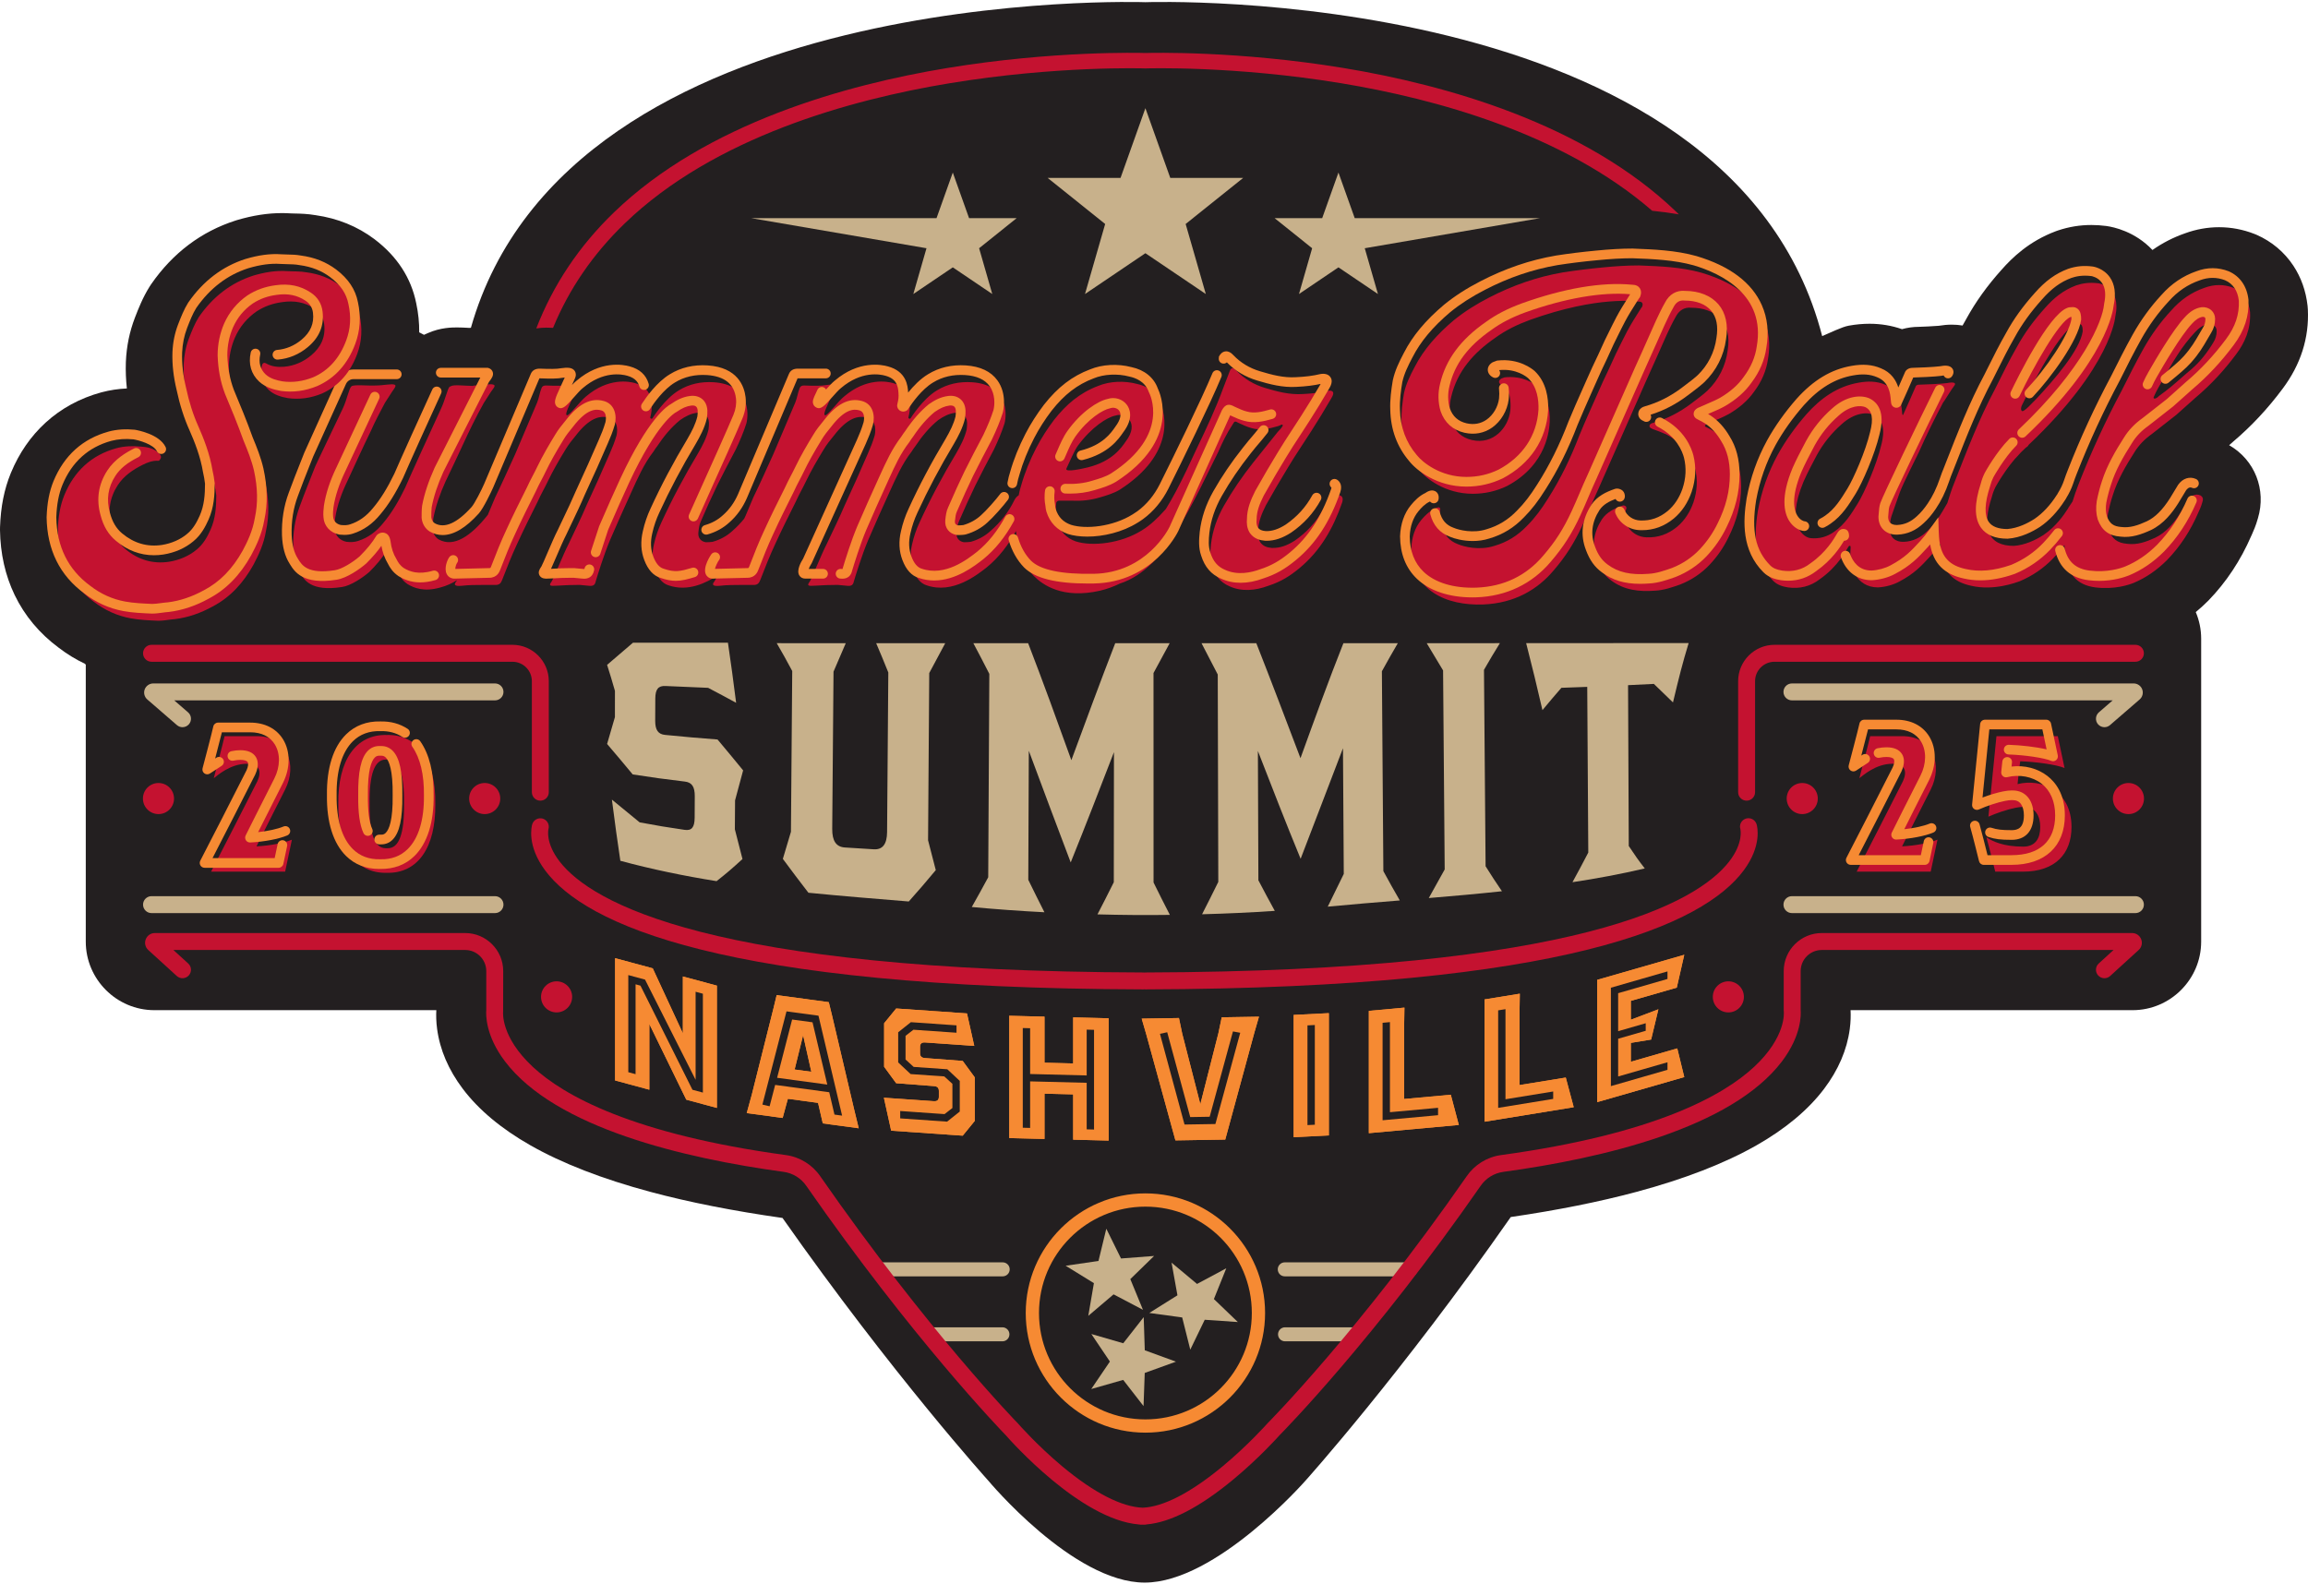 <svg width="146" height="101" viewBox="0 0 146 101" fill="none" xmlns="http://www.w3.org/2000/svg">
<g clip-path="url(#clip0_9002_2)">
<path d="M144.392 24.596C145.539 23.066 146.077 21.378 145.991 19.58C145.988 19.503 145.981 19.426 145.973 19.349C145.869 18.412 145.567 17.558 145.076 16.813C144.51 15.954 143.707 15.278 142.753 14.858C142.706 14.838 142.659 14.819 142.612 14.8C141.891 14.518 141.138 14.375 140.374 14.375C139.645 14.375 138.919 14.505 138.215 14.763C137.479 15.02 136.793 15.372 136.161 15.816C135.054 14.641 133.695 14.362 133.262 14.301C133.25 14.299 133.239 14.298 133.227 14.296C132.914 14.255 132.601 14.235 132.297 14.235C131.573 14.235 130.88 14.348 130.179 14.582C130.136 14.596 130.094 14.611 130.052 14.627C128.34 15.268 127.274 16.321 126.619 17.062C125.704 18.081 124.972 19.102 124.382 20.18C124.302 20.319 124.225 20.457 124.149 20.595C123.927 20.558 123.699 20.54 123.467 20.54C123.198 20.54 122.924 20.564 122.636 20.612C122.35 20.638 121.591 20.674 121.377 20.678C121.011 20.679 120.655 20.73 120.317 20.825C119.666 20.598 118.977 20.483 118.261 20.483C117.833 20.483 117.404 20.523 116.95 20.604C116.516 20.679 115.755 21.064 115.268 21.265C109.471 -1.177 72.457 0.139 72.457 0.139C72.457 0.139 36.022 -1.156 29.788 20.739C29.753 20.741 29.717 20.742 29.683 20.745C29.657 20.744 29.632 20.742 29.609 20.741C29.398 20.729 29.159 20.716 28.909 20.716C28.612 20.716 27.872 20.716 27.068 21.073C26.984 21.107 26.901 21.143 26.821 21.183C26.723 21.126 26.622 21.074 26.519 21.026C26.525 20.422 26.463 19.811 26.331 19.193C26.009 17.585 25.123 16.222 23.699 15.14C23.693 15.135 23.687 15.131 23.681 15.126C22.608 14.322 21.36 13.813 19.969 13.614C19.442 13.524 18.987 13.515 18.65 13.508C18.553 13.506 18.461 13.504 18.399 13.501C18.214 13.488 18.026 13.482 17.838 13.482C16.93 13.482 15.996 13.627 14.984 13.927C14.957 13.935 14.931 13.943 14.904 13.952C12.729 14.65 10.933 16.005 9.565 17.977C9.532 18.025 9.5 18.073 9.469 18.123C9.028 18.827 8.759 19.52 8.543 20.076C8.54 20.083 8.537 20.091 8.534 20.099C8.194 20.989 8.007 21.9 7.963 22.883C7.962 22.9 7.961 22.916 7.961 22.932C7.943 23.477 7.965 24.022 8.026 24.576C7.48 24.601 6.948 24.681 6.438 24.816C6.426 24.819 6.414 24.822 6.402 24.825C5.056 25.194 3.873 25.837 2.888 26.735C1.949 27.591 1.21 28.661 0.69 29.917C0.688 29.923 0.685 29.93 0.682 29.936C0.263 30.965 0.047 32.051 0.002 33.354C0 33.413 -0 33.472 0 33.53C0.021 35.024 0.332 36.406 0.925 37.639C1.558 38.954 2.499 40.08 3.722 40.986C4.245 41.387 4.809 41.73 5.402 42.009C5.392 42.019 5.383 42.029 5.376 42.037L5.426 42.036V59.574C5.426 61.959 7.378 63.91 9.763 63.91H27.601C27.583 64.254 27.59 64.651 27.651 65.099C27.827 66.418 28.374 67.693 29.276 68.887C30.276 70.212 31.713 71.413 33.545 72.456C35.554 73.6 38.11 74.592 41.141 75.405C43.586 76.062 46.377 76.612 49.501 77.057C56.466 86.973 62.511 93.668 62.511 93.668C62.511 93.668 67.879 100.125 72.409 100.125C76.94 100.125 82.59 93.668 82.59 93.668C82.59 93.668 88.626 86.946 95.568 76.998C98.528 76.564 101.185 76.033 103.524 75.405C106.555 74.592 109.111 73.6 111.12 72.456C112.952 71.413 114.388 70.212 115.389 68.887C116.291 67.693 116.838 66.418 117.014 65.099C117.074 64.651 117.081 64.254 117.064 63.91H134.904C137.29 63.91 139.242 61.959 139.242 59.574V40.408C139.242 39.812 139.12 39.243 138.9 38.725C139.164 38.507 139.42 38.274 139.668 38.026C139.681 38.013 139.694 38 139.707 37.987C140.828 36.832 141.739 35.456 142.415 33.895C142.425 33.875 142.434 33.855 142.443 33.835C142.55 33.595 142.697 33.27 142.833 32.788C143.375 30.983 142.638 29.098 141.012 28.166C141.099 28.089 141.184 28.012 141.27 27.937C142.408 26.975 143.458 25.852 144.392 24.596Z" fill="#231F20"/>
<path d="M129.327 47.775L129.33 47.764C129.33 47.764 129.329 47.768 129.327 47.775Z" fill="#DBD8BD"/>
<path d="M46.486 52.466C46.679 53.232 46.775 53.611 46.968 54.348C46.312 54.948 45.984 55.232 45.33 55.747C43.281 55.42 41.245 55.001 39.242 54.459C39.03 53.049 38.923 52.24 38.708 50.589C39.41 51.167 39.761 51.456 40.463 52.028C41.597 52.241 42.165 52.334 43.303 52.501C43.749 52.567 43.939 52.352 43.943 51.73C43.946 51.196 43.947 50.924 43.95 50.378C43.954 49.774 43.767 49.496 43.319 49.447C41.999 49.288 41.34 49.2 40.024 48.995C39.377 48.216 39.053 47.827 38.404 47.069C38.602 46.391 38.701 46.047 38.899 45.368C38.9 44.692 38.9 44.358 38.9 43.709C38.702 43.023 38.603 42.691 38.404 42.064C39.058 41.5 39.386 41.217 40.042 40.661C42.044 40.661 44.046 40.661 46.048 40.661C46.256 42.067 46.359 42.851 46.566 44.464C45.858 44.078 45.503 43.888 44.795 43.517C43.714 43.475 43.174 43.452 42.095 43.401C41.645 43.379 41.455 43.6 41.453 44.2C41.451 44.752 41.45 45.034 41.447 45.601C41.445 46.187 41.633 46.456 42.082 46.496C43.404 46.626 44.065 46.683 45.39 46.786C46.038 47.558 46.362 47.951 47.009 48.739C46.805 49.504 46.703 49.886 46.499 50.636C46.494 51.377 46.491 51.745 46.486 52.466Z" fill="#C8B18B"/>
<path d="M58.708 53.162C58.903 53.923 59.001 54.301 59.196 55.049C58.512 55.868 58.17 56.269 57.487 57.034C55.37 56.861 53.252 56.69 51.139 56.481C50.492 55.642 50.168 55.212 49.522 54.339C49.727 53.671 49.829 53.326 50.034 52.624C50.061 49.234 50.087 45.843 50.115 42.452C49.723 41.721 49.527 41.366 49.134 40.691C50.59 40.691 52.046 40.691 53.502 40.692C53.192 41.399 53.037 41.76 52.727 42.494C52.699 45.81 52.672 49.126 52.645 52.442C52.639 53.206 52.897 53.581 53.443 53.617C54.175 53.664 54.541 53.687 55.273 53.732C55.821 53.766 56.109 53.419 56.115 52.643C56.141 49.277 56.167 45.911 56.193 42.545C55.886 41.785 55.732 41.412 55.425 40.693C56.881 40.693 58.337 40.693 59.793 40.694C59.389 41.441 59.187 41.819 58.782 42.582C58.757 46.109 58.733 49.636 58.708 53.162Z" fill="#C8B18B"/>
<path d="M72.972 55.832C73.384 56.666 73.59 57.078 74.004 57.882C72.478 57.903 70.948 57.891 69.424 57.849C69.837 57.052 70.044 56.644 70.457 55.816C70.461 53.073 70.464 50.33 70.467 47.586C69.568 49.917 68.665 52.246 67.731 54.563C66.833 52.214 65.962 49.855 65.081 47.499C65.07 50.22 65.059 52.941 65.047 55.662C65.455 56.494 65.659 56.906 66.068 57.715C64.536 57.637 63.001 57.526 61.473 57.383C61.889 56.649 62.097 56.271 62.513 55.501C62.536 51.212 62.559 46.922 62.583 42.633C62.179 41.842 61.977 41.453 61.573 40.694C62.96 40.694 63.653 40.694 65.039 40.695C65.986 43.148 66.881 45.62 67.772 48.094C68.685 45.623 69.593 43.15 70.547 40.695C71.924 40.695 72.613 40.695 73.99 40.695C73.582 41.437 73.378 41.816 72.969 42.58C72.97 46.997 72.971 51.415 72.972 55.832Z" fill="#C8B18B"/>
<path d="M87.509 55.112C87.925 55.875 88.133 56.248 88.549 56.968C87.029 57.09 85.509 57.217 83.991 57.361C84.397 56.539 84.6 56.124 85.005 55.29C84.987 52.64 84.971 49.989 84.954 47.339C84.058 49.669 83.176 52.004 82.275 54.333C81.344 52.072 80.457 49.792 79.572 47.513C79.582 50.239 79.593 52.966 79.603 55.692C80.018 56.482 80.226 56.871 80.641 57.627C79.111 57.731 77.574 57.802 76.041 57.842C76.452 57.037 76.657 56.626 77.067 55.796C77.055 51.422 77.044 47.048 77.033 42.674C76.622 41.873 76.417 41.476 76.007 40.695C77.394 40.695 78.087 40.695 79.473 40.695C80.425 43.111 81.344 45.541 82.266 47.968C83.147 45.535 84.027 43.1 84.981 40.694C86.358 40.693 87.047 40.693 88.424 40.693C88.021 41.383 87.82 41.741 87.416 42.469C87.448 46.684 87.478 50.898 87.509 55.112Z" fill="#C8B18B"/>
<path d="M95.01 56.386C93.47 56.551 91.925 56.69 90.382 56.816C90.785 56.103 90.986 55.741 91.389 55.007C91.354 50.81 91.322 46.613 91.287 42.416C90.872 41.717 90.665 41.372 90.251 40.692C91.794 40.692 93.337 40.691 94.88 40.691C94.478 41.34 94.277 41.68 93.874 42.378C93.909 46.521 93.941 50.663 93.976 54.805C94.39 55.462 94.597 55.781 95.01 56.386Z" fill="#C8B18B"/>
<path d="M102.988 43.348C103.003 46.74 103.017 50.133 103.033 53.525C103.439 54.136 103.642 54.424 104.046 54.944C102.54 55.296 101.002 55.584 99.472 55.813C99.872 55.083 100.072 54.706 100.472 53.939C100.449 50.444 100.428 46.95 100.406 43.456C99.752 43.481 99.425 43.493 98.771 43.515C98.291 44.067 98.052 44.351 97.573 44.928C97.246 43.512 96.906 42.097 96.542 40.69C99.968 40.689 103.395 40.687 106.821 40.685C106.422 41.998 106.224 42.79 105.83 44.44C105.347 43.974 105.106 43.738 104.621 43.268C103.968 43.302 103.642 43.318 102.988 43.348Z" fill="#C8B18B"/>
<path d="M45.349 70.095L43.413 69.573L41.076 64.787V68.942L38.909 68.357V60.62L41.291 61.263L43.197 65.375V61.778L45.349 62.358V70.095Z" fill="#F68A33"/>
<path d="M47.553 69.271L48.941 63.744L49.13 62.957L52.428 63.404L52.633 64.244L54.021 70.147L54.321 71.382L52.049 71.074L51.844 70.186L51.749 69.776L49.84 69.517L49.73 69.916L49.509 70.73L47.237 70.422L47.553 69.271ZM51.323 67.808L50.803 65.492L50.266 67.664L51.323 67.808Z" fill="#F68A33"/>
<path d="M60.9 71.85L56.373 71.534L55.913 69.449L59.073 69.669C59.28 69.683 59.391 69.596 59.391 69.389V69.023C59.391 68.816 59.28 68.728 59.089 68.715L56.691 68.532L55.928 67.492V64.738L56.691 63.804L61.17 64.116L61.63 66.17L58.517 65.953C58.311 65.939 58.2 66.026 58.2 66.233V66.631C58.2 66.838 58.311 66.925 58.501 66.939L60.9 67.122L61.662 68.162V70.916L60.9 71.85Z" fill="#F68A33"/>
<path d="M67.887 72.103V69.238L66.073 69.192V72.058L63.844 72.001V64.264L66.073 64.32V67.234L67.887 67.28V64.366L70.132 64.423V72.16L67.887 72.103Z" fill="#F68A33"/>
<path d="M79.353 65.315L77.507 72.096L74.355 72.148L72.508 65.429L72.221 64.446L74.578 64.407L74.784 65.391L75.931 69.861L77.077 65.353L77.284 64.362L79.64 64.323L79.353 65.315Z" fill="#F68A33"/>
<path d="M81.835 71.948V64.211L84.061 64.098V71.835L81.835 71.948Z" fill="#F68A33"/>
<path d="M92.282 71.172L86.59 71.692V63.955L88.842 63.749L88.826 64.738V69.53L91.775 69.26L92.282 71.172Z" fill="#F68A33"/>
<path d="M99.551 70.049L93.909 70.967V63.23L96.141 62.867L96.125 63.856V68.648L99.048 68.173L99.551 70.049Z" fill="#F68A33"/>
<path d="M106.101 66.328L106.544 68.143L101.036 69.728V61.992L106.544 60.406L106.07 62.484L103.163 63.321V64.515L104.907 63.854L104.448 65.769L103.163 65.98V67.174L106.101 66.328Z" fill="#F68A33"/>
<path d="M84.82 31.369C84.511 31.214 84.202 31.343 84.022 31.626C83.918 31.832 83.79 32.038 83.687 32.244C83.249 33.042 82.656 33.686 81.909 34.201C81.472 34.485 80.982 34.691 80.441 34.665C80.158 34.639 79.9 34.562 79.72 34.304C79.591 34.098 79.566 33.841 79.591 33.609C79.591 33.016 79.823 32.476 80.081 31.961C80.544 31.137 81.008 30.338 81.497 29.54C81.961 28.767 82.476 28.02 82.966 27.248C83.378 26.605 83.79 25.934 84.176 25.265C84.202 25.213 84.253 25.136 84.279 25.085C84.511 24.621 83.996 24.724 83.996 24.724C83.455 24.853 82.94 24.904 82.399 24.93C81.575 24.982 80.802 24.776 80.029 24.544C79.334 24.338 78.716 23.977 78.201 23.437C77.969 23.179 77.866 23.334 77.814 23.411C77.814 23.437 77.814 23.462 77.788 23.488C77.66 23.823 77.531 24.158 77.402 24.492C76.913 25.831 76.32 27.094 75.702 28.381C75.29 29.282 74.852 30.21 74.389 31.085C74.193 31.459 73.975 31.831 73.752 32.198C73.717 32.239 73.683 32.279 73.641 32.321C73.255 32.759 72.74 33.249 72.225 33.558C70.911 34.382 69.108 34.587 68.052 34.253C67.46 34.047 67.073 33.635 66.893 33.042C66.868 32.939 66.842 32.836 66.842 32.733C66.816 32.578 66.79 32.424 66.79 32.295C66.79 32.141 66.79 31.986 66.816 31.832C66.816 31.78 66.868 31.677 66.996 31.677H67.795C68.387 31.703 68.98 31.652 69.572 31.471C70.01 31.343 70.448 31.214 70.834 30.982C74.363 28.716 73.745 26.14 73.358 25.445C73.126 24.776 72.534 24.415 71.916 24.287C71.143 24.081 70.216 24.106 69.469 24.415C68.31 24.853 67.46 25.574 66.687 26.553C66.275 27.094 65.889 27.686 65.554 28.33C65.168 29.076 64.833 29.875 64.601 30.699C64.537 30.89 64.485 31.095 64.441 31.336C64.328 31.404 64.232 31.514 64.163 31.652C63.803 32.398 63.288 33.042 62.669 33.583C62.309 33.918 61.871 34.15 61.407 34.279C61.253 34.304 61.098 34.304 60.969 34.304C60.66 34.253 60.48 34.021 60.506 33.712C60.532 33.48 60.557 33.197 60.66 32.99C60.995 32.218 61.33 31.471 61.691 30.725C62.077 29.952 62.463 29.205 62.876 28.432C63.133 27.892 63.365 27.351 63.545 26.785C63.7 26.192 63.777 24.338 61.485 24.183C60.686 24.132 59.939 24.287 59.27 24.698C58.368 25.239 57.647 26.398 57.595 26.475C57.518 26.527 57.441 26.449 57.467 26.398C57.544 26.089 57.57 25.909 57.544 25.574C57.518 25.188 57.441 24.492 56.488 24.235C56.127 24.132 54.814 23.875 53.397 25.085C53.036 25.368 52.315 26.346 52.187 26.269C52.032 26.218 52.392 25.548 52.547 25.188C52.676 24.879 52.856 24.57 52.856 24.467C52.856 24.364 52.779 24.287 52.238 24.364C52.006 24.415 51.465 24.415 50.873 24.389C50.744 24.389 50.641 24.415 50.59 24.544C50.461 24.853 50.435 25.162 50.306 25.471C49.843 26.553 49.379 27.66 48.915 28.741C48.503 29.643 48.091 30.57 47.653 31.471C47.499 31.858 47.318 32.244 47.164 32.63C47.134 32.694 47.104 32.757 47.074 32.82C46.85 33.093 46.607 33.349 46.339 33.583C45.979 33.918 45.541 34.15 45.077 34.279C44.923 34.304 44.768 34.304 44.639 34.304C44.331 34.253 44.15 34.021 44.176 33.712C44.202 33.48 44.227 33.197 44.331 32.99C44.665 32.218 45 31.471 45.361 30.725C45.747 29.952 46.133 29.205 46.546 28.432C46.803 27.892 47.035 27.351 47.215 26.785C47.37 26.192 47.447 24.338 45.155 24.183C44.356 24.132 43.609 24.287 42.94 24.698C42.038 25.239 41.317 26.398 41.265 26.475C41.188 26.527 41.111 26.449 41.137 26.398C41.214 26.089 41.24 25.909 41.214 25.574C41.188 25.188 41.111 24.492 40.158 24.235C39.797 24.132 38.484 23.875 37.067 25.085C36.707 25.368 35.985 26.346 35.857 26.269C35.702 26.218 36.063 25.548 36.217 25.188C36.346 24.879 36.526 24.57 36.526 24.467C36.526 24.364 36.449 24.287 35.908 24.364C35.676 24.415 35.135 24.415 34.543 24.389C34.414 24.389 34.311 24.415 34.26 24.544C34.131 24.853 34.105 25.162 33.976 25.471C33.513 26.553 33.049 27.66 32.586 28.741C32.173 29.643 31.761 30.57 31.323 31.471C31.176 31.839 31.007 32.206 30.858 32.574C29.798 33.916 28.7 34.664 27.743 34.124C27.537 33.995 27.408 33.764 27.382 33.506C27.382 33.274 27.382 33.042 27.408 32.81C27.563 31.986 27.846 31.214 28.181 30.467C28.387 30.055 29.108 28.51 29.262 28.175C29.675 27.274 30.113 26.372 30.602 25.497C30.602 25.497 30.962 24.93 31.066 24.776C31.169 24.621 31.4 24.389 31.22 24.338C31.04 24.261 30.55 24.364 30.061 24.389C30.009 24.389 29.958 24.389 29.907 24.415C29.417 24.415 28.67 24.312 28.516 24.441C28.49 24.441 28.464 24.467 28.438 24.467C28.309 24.596 28.155 25.316 27.897 25.857C27.382 26.965 25.811 30.416 25.631 30.854C25.244 31.652 24.807 32.424 24.24 33.093C23.802 33.635 23.287 34.021 22.643 34.227C22.411 34.304 22.154 34.304 21.922 34.279C21.51 34.201 21.201 33.892 21.175 33.48C21.149 33.249 21.175 33.016 21.201 32.785C21.329 31.961 21.613 31.188 21.973 30.442C22.463 29.385 22.952 28.304 23.467 27.248C23.725 26.656 24.034 26.089 24.343 25.497C24.343 25.497 24.703 24.93 24.807 24.776C24.91 24.621 25.116 24.389 24.961 24.338C24.781 24.261 24.266 24.389 23.751 24.389C23.261 24.415 22.386 24.312 22.231 24.441C22.076 24.57 21.948 25.291 21.69 25.831C21.149 26.939 20.634 28.072 20.093 29.179C20.042 29.282 19.99 29.411 19.939 29.514C19.604 30.364 19.269 31.188 18.96 32.038C18.651 32.862 18.522 33.738 18.548 34.613C18.573 35.206 18.677 35.772 18.986 36.261C19.243 36.674 19.655 37.446 21.639 37.137C22.179 37.06 22.952 36.545 23.364 36.184C23.776 35.772 24.163 35.334 24.472 34.819C24.472 34.819 24.549 34.742 24.652 34.768C24.755 34.793 24.781 34.922 24.807 35.051C24.858 35.489 24.987 35.901 25.219 36.287C25.322 36.493 25.476 36.751 25.785 36.957C26.172 37.189 26.816 37.472 27.872 37.163C28.242 37.066 28.588 36.908 28.911 36.707C28.887 36.745 28.866 36.779 28.851 36.802C28.722 36.957 28.696 37.111 29.211 37.06C29.649 37.008 30.113 37.008 30.422 37.008H31.349C31.581 37.008 31.684 36.905 31.761 36.7C32.07 35.901 32.354 35.18 32.714 34.407C33.126 33.506 33.564 32.63 34.002 31.755C34.26 31.188 34.414 30.956 34.672 30.416C34.955 29.823 35.367 29.102 35.779 28.432C35.96 28.124 36.191 27.84 36.423 27.557C37.273 26.449 37.943 26.269 38.509 26.424C39.205 26.605 39.025 27.454 38.999 27.557C38.87 27.995 38.741 28.304 38.561 28.716C38.097 29.797 37.608 30.879 37.118 31.935C36.758 32.785 36.346 33.609 35.96 34.433C35.625 35.077 35.058 36.519 34.903 36.777C34.8 36.931 34.672 37.086 35.032 37.06C35.367 37.06 35.753 37.008 36.475 37.008H36.707C36.707 37.008 37.016 37.034 37.247 37.06C37.505 37.086 37.634 37.034 37.685 36.777C37.763 36.519 38.175 35.154 38.587 34.175C39.025 33.172 39.462 32.167 39.926 31.162C40.338 30.261 40.724 29.36 41.343 28.561C41.42 28.432 41.497 28.33 41.575 28.227C41.986 27.609 42.45 27.042 43.017 26.579C43.352 26.346 43.687 26.166 44.099 26.115C44.536 26.063 44.82 26.295 44.846 26.733C44.846 26.888 44.846 27.016 44.82 27.171C44.691 27.712 44.434 28.201 44.15 28.69C43.3 30.107 42.528 31.549 41.832 33.068C41.626 33.506 41.471 33.97 41.368 34.433C41.24 34.974 41.24 35.54 41.446 36.081C41.6 36.493 41.858 36.905 42.296 37.034C43.514 37.453 44.675 36.887 45.437 36.376C45.344 36.535 45.234 36.721 45.181 36.802C45.052 36.957 45.026 37.111 45.541 37.06C45.979 37.008 46.443 37.008 46.752 37.008H47.679C47.911 37.008 48.014 36.905 48.091 36.7C48.4 35.901 48.684 35.18 49.044 34.407C49.456 33.506 49.894 32.63 50.332 31.755C50.59 31.188 50.744 30.956 51.002 30.416C51.285 29.823 51.697 29.102 52.109 28.432C52.289 28.124 52.521 27.84 52.753 27.557C53.603 26.449 54.273 26.269 54.839 26.424C55.535 26.605 55.354 27.454 55.329 27.557C55.2 27.995 55.071 28.304 54.891 28.716C54.427 29.797 53.938 30.879 53.449 31.935C53.088 32.785 52.676 33.609 52.289 34.433C51.955 35.077 51.388 36.519 51.233 36.777C51.13 36.931 51.002 37.086 51.362 37.06C51.697 37.06 52.083 37.008 52.804 37.008H53.036C53.036 37.008 53.346 37.034 53.577 37.06C53.835 37.086 53.964 37.034 54.015 36.777C54.092 36.519 54.504 35.154 54.917 34.175C55.354 33.172 55.792 32.167 56.256 31.162C56.668 30.261 57.054 29.36 57.673 28.561C57.75 28.432 57.827 28.33 57.904 28.227C58.316 27.609 58.78 27.042 59.347 26.579C59.682 26.346 60.016 26.166 60.429 26.115C60.866 26.063 61.15 26.295 61.175 26.733C61.175 26.888 61.175 27.016 61.15 27.171C61.021 27.712 60.763 28.201 60.48 28.69C59.63 30.107 58.857 31.549 58.162 33.068C57.956 33.506 57.801 33.97 57.698 34.433C57.57 34.974 57.57 35.54 57.776 36.081C57.93 36.493 58.188 36.905 58.626 37.034C60.274 37.601 61.819 36.364 62.412 35.901C63.203 35.254 63.791 34.467 64.268 33.596C64.372 34.622 64.655 35.672 65.399 36.442C65.966 37.008 67.228 37.91 69.598 37.369C70.043 37.263 70.454 37.106 70.84 36.92C72.399 36.417 73.533 35.042 74.285 33.815C74.904 32.836 75.445 31.858 75.96 30.828C76.32 30.081 76.707 29.334 77.067 28.587C77.325 27.995 77.608 27.403 77.969 26.862C78.097 26.63 78.123 26.63 78.355 26.759C78.638 26.888 78.896 27.016 79.205 27.094C79.746 27.248 80.287 27.119 80.828 26.965C81.008 26.913 81.034 26.862 81.085 26.862C81.188 26.862 81.188 26.965 80.828 27.326C80.235 28.072 79.875 28.51 79.282 29.256C78.587 30.133 77.969 31.034 77.428 31.986C76.99 32.759 76.707 33.558 76.604 34.433C76.552 34.922 76.526 35.386 76.681 35.823C76.861 36.39 77.17 36.828 77.763 37.086C78.535 37.446 79.411 37.369 80.235 37.06C81.034 36.802 81.6 36.442 82.193 35.952C83.532 34.845 84.331 33.429 84.897 31.806C84.923 31.729 85 31.471 84.82 31.369ZM67.46 29.643C67.614 29.308 67.975 28.484 68.181 28.201C69.057 27.016 70.036 26.398 70.551 26.295C71.22 26.063 72.096 26.759 71.22 27.918C70.937 28.33 70.37 29.179 68.825 29.566C68.619 29.617 67.331 29.927 67.46 29.643Z" fill="#C41230"/>
<path d="M107.64 17.256C106.352 16.895 105.013 16.844 103.674 16.793C102.927 16.793 102.154 16.844 101.381 16.921C100.557 16.999 99.707 17.102 98.883 17.23C97.234 17.514 95.689 18.054 94.195 18.827C93.397 19.239 92.65 19.702 91.954 20.269C90.95 21.119 90.074 22.071 89.482 23.231C89.198 23.771 88.941 24.287 88.812 24.879C88.709 25.497 88.632 26.089 88.658 26.682C88.683 27.84 89.044 28.87 89.791 29.746C90.177 30.236 91.388 31.24 93.165 31.24C93.912 31.24 94.633 31.085 95.329 30.75C97.904 29.385 98.007 27.094 98.033 26.682C98.059 25.883 97.878 25.033 97.286 24.467C97.054 24.261 96.307 23.746 95.174 23.875C95.123 23.9 95.019 23.926 94.968 23.952C94.762 24.081 94.788 24.261 94.994 24.364C95.354 24.57 95.509 24.904 95.534 25.316C95.56 25.548 95.56 25.78 95.534 26.012C95.406 27.042 94.479 28.149 93.113 27.84C92.444 27.686 92.032 27.274 91.826 26.682C91.671 26.166 91.671 25.625 91.8 25.11C92.186 23.462 93.242 22.303 94.582 21.376C95.251 20.887 95.998 20.527 96.771 20.244C101.15 18.672 103.519 19.084 103.699 19.084C103.88 19.084 103.957 19.213 103.88 19.393C103.88 19.419 103.854 19.445 103.828 19.47C103.519 19.96 103.184 20.475 102.927 20.965C102.669 21.453 102.437 21.943 102.206 22.406C102.077 22.715 101.922 22.999 101.793 23.308C101.536 23.849 101.278 24.389 101.047 24.93C100.66 25.806 100.274 26.656 99.913 27.531C99.372 28.947 98.728 30.287 97.904 31.574C97.518 32.192 97.106 32.759 96.591 33.274C95.998 33.892 95.329 34.304 94.53 34.536C93.577 34.845 92.598 34.587 92.238 34.433C91.671 34.227 91.336 33.815 91.182 33.223C91.079 32.913 91.053 32.604 91.104 32.295C91.13 32.115 91.053 32.063 90.898 32.115C90.821 32.141 90.77 32.192 90.718 32.218C90.383 32.373 90.126 32.63 89.894 32.913C89.508 33.377 89.302 33.995 89.276 34.691C89.302 37.395 91.516 38.322 93.809 38.244C95.844 38.167 97.286 37.266 98.265 36.107C99.063 35.18 99.578 34.356 100.094 33.249C100.454 32.476 100.763 31.677 101.124 30.905C102.128 28.639 103.133 26.346 104.137 24.081C104.575 23.127 104.987 22.174 105.425 21.196C105.606 20.81 105.786 20.424 105.992 20.063C106.198 19.651 106.533 19.419 106.996 19.47C108.413 19.47 109.598 20.295 109.289 22.174C109.16 23.153 108.722 24.029 108.001 24.724C107.692 25.008 107.331 25.265 106.996 25.522C106.249 26.089 105.451 26.501 104.549 26.759C104.446 26.785 104.343 26.836 104.343 26.965C104.369 27.094 104.472 27.094 104.549 27.145C104.833 27.248 105.116 27.351 105.399 27.48C106.507 28.046 107.048 28.947 107.228 29.643C107.408 30.364 107.357 31.085 107.125 31.78C106.919 32.373 106.584 32.913 106.095 33.326C105.528 33.789 104.91 34.021 104.163 33.995C103.184 33.97 102.54 33.016 102.875 32.192C102.901 32.167 102.875 32.063 102.849 32.038C102.798 31.986 102.695 31.961 102.643 31.986C102.128 32.167 101.639 32.398 101.33 32.862C100.815 33.66 100.66 34.536 101.021 35.463C101.201 35.952 101.459 36.39 101.922 36.725C102.746 37.343 103.699 37.446 104.704 37.369C105.245 37.343 105.76 37.163 106.275 36.983C106.996 36.7 107.614 36.287 108.13 35.746C108.619 35.231 109.031 34.639 109.34 33.995C109.855 32.965 110.139 31.909 110.139 30.776C110.139 29.978 109.984 29.205 109.546 28.51C109.263 28.02 108.902 27.609 108.439 27.299C108.284 27.197 108.13 27.119 107.975 27.042C107.924 27.016 107.666 26.939 108.078 26.785C108.516 26.579 108.954 26.424 109.366 26.192C109.984 25.831 110.551 25.368 110.963 24.776C111.427 24.158 111.736 23.462 111.839 22.715C111.993 21.84 112.38 18.672 107.64 17.256Z" fill="#C41230"/>
<path d="M141.279 18.209C140.686 17.977 140.068 17.977 139.45 18.209C138.626 18.492 137.93 18.981 137.364 19.625C136.668 20.372 136.076 21.196 135.586 22.071C135.097 22.947 134.659 23.823 134.221 24.698C133.191 26.63 132.289 28.587 131.491 30.622C131.344 30.99 131.222 31.359 131.106 31.727C131.018 31.857 130.928 31.986 130.847 32.115C130.821 32.167 130.796 32.218 130.77 32.244C130.59 32.527 130.075 33.3 129.276 33.841C128.761 34.175 128.091 34.485 127.396 34.536C125.773 34.536 125.335 33.455 126.005 31.42C126.056 31.214 126.134 31.008 126.237 30.802C126.237 30.802 126.932 29.54 127.731 28.741C127.859 28.587 128.014 28.458 128.143 28.329C128.22 28.278 128.297 28.227 128.323 28.149C133.577 23.179 133.809 20.037 133.809 20.037C134.221 18.131 132.753 17.925 132.753 17.925C132.161 17.848 131.723 17.925 131.337 18.054C130.512 18.363 129.92 18.852 129.353 19.496C128.658 20.269 128.065 21.067 127.576 21.968C127.087 22.818 126.649 23.72 126.211 24.596C125.181 26.527 124.434 28.484 123.635 30.519C123.46 30.939 123.321 31.384 123.185 31.828C122.803 32.489 122.444 33.126 121.884 33.635C121.472 34.021 121.008 34.253 120.441 34.279C119.901 34.304 119.54 33.995 119.54 33.455C119.566 33.197 119.566 32.913 119.643 32.682C119.823 32.141 120.004 31.652 120.184 31.137C120.416 30.519 121.266 28.87 121.394 28.587C121.858 27.531 122.373 26.501 122.914 25.471C122.94 25.471 123.481 24.57 123.635 24.389C123.764 24.209 123.558 24.158 123.172 24.235C122.811 24.287 121.6 24.338 121.394 24.338C121.214 24.338 121.188 24.441 121.188 24.441C120.931 25.033 120.673 25.625 120.39 26.243C120.364 26.269 120.338 26.243 120.338 26.218C120.287 25.96 120.364 24.776 119.257 24.338C118.716 24.106 118.149 24.106 117.582 24.209C116.217 24.441 115.161 25.213 114.286 26.192C113.59 26.991 112.972 27.84 112.457 28.767C111.839 29.901 111.426 31.085 111.195 32.347C110.911 34.124 111.04 35.617 112.173 36.751C112.431 37.008 112.766 37.111 113.101 37.163C113.822 37.266 114.517 37.111 115.11 36.648C116.295 35.823 116.81 34.768 116.913 34.613C116.938 34.587 116.964 34.51 117.041 34.536C117.067 34.536 117.067 34.639 117.067 34.665C117.041 35.025 117.041 35.334 117.067 35.643C117.093 35.721 117.376 37.163 118.793 37.163C119.308 37.137 119.798 36.983 120.132 36.802C121.111 36.287 121.549 35.798 122.116 35.18C122.343 34.932 122.546 34.669 122.74 34.4C122.746 34.607 122.761 34.815 122.785 35.025C122.94 36.158 123.507 36.802 124.691 37.06C126.134 37.395 127.525 36.854 127.756 36.777C128.555 36.442 129.276 35.952 129.869 35.334C130.129 35.066 130.367 34.781 130.594 34.488C130.599 34.71 130.615 34.932 130.641 35.154C130.796 36.261 131.337 37.008 132.547 37.163C133.783 37.317 134.711 36.983 134.968 36.88C135.767 36.545 136.462 36.055 137.08 35.437C137.93 34.562 138.574 33.558 139.064 32.424C139.167 32.192 139.244 32.038 139.321 31.755C139.373 31.6 139.373 31.446 139.192 31.343C138.909 31.214 138.626 31.343 138.445 31.6C138.265 31.883 138.111 32.167 137.93 32.45C137.518 33.093 137.029 33.686 136.333 34.021C135.767 34.279 135.2 34.485 134.582 34.407C133.912 34.356 133.603 34.072 133.397 33.532C133.294 33.197 133.294 32.836 133.345 32.501C133.423 32.115 133.526 31.703 133.655 31.317C133.964 30.338 134.479 29.462 135.02 28.613C135.303 28.149 135.689 27.763 136.127 27.454C136.642 27.042 137.158 26.656 137.673 26.243C138.085 25.883 138.471 25.522 138.883 25.162C139.862 24.338 140.712 23.411 141.459 22.406C142 21.685 142.386 20.836 142.335 19.754C142.257 19.058 141.923 18.492 141.279 18.209ZM127.885 25.677C127.885 25.677 130.152 20.939 131.285 20.527C131.337 20.501 131.388 20.501 131.44 20.501C131.697 20.449 131.749 20.655 131.749 20.964C131.568 22.149 129.972 24.003 128.761 25.291C128.684 25.342 127.988 26.166 127.885 25.986C127.834 25.934 127.834 25.806 127.885 25.677ZM118.999 28.175C118.716 29.385 117.943 31.162 117.531 31.832C117.119 32.501 116.707 33.171 116.037 33.635C115.573 33.97 115.084 34.098 114.543 34.047C114.131 34.021 112.92 33.274 114.08 30.493C114.337 29.901 114.646 29.334 114.929 28.793C115.342 28.046 115.857 27.403 116.501 26.836C117.325 26.089 118.123 26.063 118.535 26.243C119.385 26.656 119.102 27.789 118.999 28.175ZM140.016 21.66C139.63 22.303 139.192 22.87 138.626 23.36C138.188 23.72 137.776 24.106 137.338 24.467C137.08 24.673 136.823 24.879 136.565 25.059C136.385 25.265 136.153 25.265 136.256 25.085C136.333 24.904 136.436 24.698 136.539 24.518C136.642 24.338 136.745 24.158 136.849 23.977C137.415 22.947 138.008 21.917 138.832 21.042C139.063 20.784 139.347 20.552 139.707 20.501C139.991 20.475 140.223 20.655 140.223 20.939C140.223 21.222 140.145 21.453 140.016 21.66Z" fill="#C41230"/>
<path d="M68.83 36.918C66.791 36.918 65.464 36.584 64.778 35.898C64.341 35.446 64.016 34.871 63.809 34.183C63.76 34.021 63.852 33.851 64.014 33.802C64.176 33.753 64.347 33.845 64.396 34.007C64.577 34.608 64.845 35.087 65.215 35.469C65.805 36.059 67.141 36.34 69.187 36.303C72.535 36.241 73.927 33.454 73.984 33.335L77.296 25.953C77.531 25.531 77.765 25.548 78.088 25.725L78.193 25.773C78.421 25.878 78.635 25.977 78.874 26.036C79.347 26.172 79.836 26.054 80.339 25.91C80.501 25.864 80.671 25.958 80.717 26.121C80.763 26.283 80.669 26.453 80.507 26.499C79.94 26.661 79.334 26.804 78.716 26.628C78.431 26.557 78.18 26.441 77.937 26.33L77.821 26.276L74.539 33.594C74.472 33.734 72.931 36.846 69.198 36.915C69.073 36.917 68.95 36.918 68.83 36.918ZM78.483 36.871C78.035 36.871 77.612 36.782 77.228 36.603C76.611 36.335 76.213 35.874 75.984 35.156C75.807 34.655 75.842 34.132 75.894 33.641C75.999 32.753 76.281 31.915 76.756 31.075C77.293 30.131 77.908 29.225 78.638 28.306C78.938 27.928 79.058 27.787 79.175 27.652C79.288 27.521 79.404 27.386 79.697 27.017C79.802 26.885 79.994 26.863 80.127 26.968C80.259 27.073 80.281 27.266 80.176 27.398C79.876 27.776 79.756 27.916 79.639 28.051C79.521 28.188 79.41 28.318 79.117 28.686C78.407 29.581 77.809 30.461 77.289 31.377C76.854 32.145 76.597 32.907 76.503 33.709C76.459 34.127 76.427 34.572 76.565 34.961C76.741 35.515 77.022 35.846 77.48 36.045C78.276 36.416 79.138 36.232 79.723 36.013C80.416 35.789 80.954 35.484 81.593 34.956C82.753 33.997 83.583 32.722 84.203 30.945C84.219 30.899 84.223 30.867 84.225 30.848C84.108 30.756 84.073 30.59 84.149 30.456C84.233 30.31 84.42 30.259 84.567 30.342C84.662 30.397 84.959 30.615 84.783 31.143C84.122 33.034 83.233 34.395 81.983 35.428C81.28 36.009 80.684 36.346 79.924 36.591C79.427 36.778 78.942 36.871 78.483 36.871ZM26.582 36.846C25.962 36.846 25.526 36.641 25.223 36.459C24.847 36.209 24.664 35.91 24.545 35.674C24.336 35.323 24.199 34.947 24.127 34.53C23.88 34.886 23.576 35.24 23.176 35.64L23.161 35.654C22.804 35.967 21.951 36.584 21.277 36.68C19.156 37.011 18.627 36.158 18.344 35.7L18.321 35.663C18.024 35.193 17.87 34.621 17.837 33.866C17.809 32.913 17.954 32.008 18.268 31.17C18.509 30.509 18.771 29.848 19.024 29.209L19.249 28.642L21.327 24.041C21.51 23.637 21.915 23.375 22.36 23.375H25.099C25.268 23.375 25.405 23.512 25.405 23.681C25.405 23.85 25.268 23.987 25.099 23.987H22.36C22.156 23.987 21.969 24.107 21.885 24.294L19.813 28.88L19.593 29.434C19.33 30.099 19.081 30.727 18.843 31.382C18.555 32.148 18.423 32.975 18.449 33.844C18.477 34.484 18.601 34.96 18.84 35.337L18.864 35.377C19.102 35.762 19.462 36.343 21.186 36.075C21.608 36.014 22.309 35.584 22.75 35.2C23.226 34.723 23.552 34.322 23.804 33.902L23.824 33.87L23.85 33.843C23.942 33.751 24.121 33.66 24.321 33.711C24.612 33.783 24.671 34.074 24.702 34.23L24.706 34.255C24.755 34.671 24.876 35.035 25.076 35.369L25.088 35.39C25.178 35.571 25.303 35.777 25.55 35.942C25.91 36.158 26.456 36.379 27.381 36.109C27.543 36.062 27.713 36.154 27.761 36.317C27.808 36.479 27.715 36.649 27.553 36.697C27.187 36.803 26.866 36.846 26.582 36.846ZM42.751 36.746C42.467 36.746 42.166 36.693 41.791 36.564C41.339 36.431 40.986 36.047 40.754 35.428C40.541 34.868 40.511 34.253 40.666 33.602C40.775 33.108 40.939 32.627 41.15 32.177C41.822 30.71 42.585 29.269 43.483 27.772C43.779 27.261 44.001 26.821 44.114 26.35C44.134 26.228 44.135 26.123 44.135 25.983C44.128 25.895 44.105 25.781 44.028 25.717C43.947 25.649 43.821 25.648 43.73 25.659C43.427 25.696 43.153 25.816 42.786 26.07L42.734 26.099C42.73 26.101 41.581 26.704 39.799 30.531C39.385 31.42 38.99 32.327 38.608 33.204L38.468 33.524L37.973 35.04C37.92 35.201 37.748 35.288 37.587 35.236C37.426 35.183 37.338 35.01 37.391 34.85L37.901 33.293L38.046 32.96C38.43 32.079 38.827 31.168 39.244 30.273C41.023 26.452 42.216 25.677 42.456 25.553C42.77 25.338 43.156 25.113 43.656 25.051C43.961 25.015 44.224 25.083 44.421 25.248C44.616 25.411 44.729 25.655 44.746 25.955L44.747 25.973C44.747 26.132 44.747 26.282 44.717 26.461L44.713 26.482C44.568 27.09 44.274 27.628 44.01 28.083C43.122 29.564 42.369 30.986 41.705 32.435C41.512 32.847 41.363 33.284 41.262 33.739C41.135 34.273 41.157 34.767 41.327 35.212C41.488 35.643 41.707 35.901 41.977 35.98C42.696 36.227 43.029 36.147 43.781 35.924C43.942 35.876 44.113 35.969 44.161 36.131C44.209 36.293 44.117 36.463 43.954 36.511C43.486 36.65 43.133 36.746 42.751 36.746ZM59.093 36.725C58.778 36.725 58.452 36.677 58.121 36.564C57.669 36.431 57.316 36.048 57.084 35.428C56.87 34.868 56.84 34.253 56.995 33.602C57.105 33.108 57.269 32.627 57.48 32.177C58.151 30.71 58.915 29.269 59.813 27.772C60.108 27.261 60.33 26.821 60.444 26.35C60.464 26.228 60.464 26.123 60.464 25.983C60.458 25.895 60.434 25.781 60.358 25.717C60.277 25.649 60.151 25.648 60.059 25.659C59.76 25.696 59.488 25.813 59.126 26.063C58.645 26.459 58.196 26.973 57.754 27.636L57.744 27.65C57.67 27.749 57.599 27.843 57.53 27.959L57.51 27.988C56.966 28.691 56.611 29.472 56.234 30.3L56.13 30.529C55.672 31.521 55.232 32.53 54.806 33.505L54.792 33.538C54.414 34.437 54.024 35.704 53.907 36.092C53.783 36.669 53.301 36.62 53.142 36.604C52.974 36.587 52.851 36.438 52.868 36.269C52.885 36.101 53.035 35.978 53.203 35.995C53.251 36 53.281 36 53.299 35.999C53.302 35.989 53.306 35.975 53.31 35.956L53.317 35.928C53.463 35.442 53.844 34.211 54.229 33.297L54.245 33.261C54.672 32.282 55.113 31.27 55.573 30.274L55.677 30.046C56.049 29.228 56.433 28.383 57.014 27.628C57.095 27.495 57.173 27.39 57.249 27.289C57.727 26.575 58.217 26.016 58.748 25.581L58.767 25.567C59.084 25.347 59.476 25.114 59.986 25.051C60.29 25.014 60.554 25.083 60.751 25.248C60.946 25.411 61.059 25.656 61.076 25.955L61.077 25.973C61.077 26.132 61.077 26.282 61.047 26.461L61.043 26.482C60.898 27.09 60.604 27.627 60.34 28.083C59.452 29.564 58.699 30.986 58.035 32.435C57.842 32.847 57.693 33.285 57.592 33.739C57.465 34.273 57.487 34.767 57.657 35.212C57.818 35.643 58.037 35.901 58.307 35.98C59.788 36.489 61.193 35.389 61.793 34.919L61.818 34.899C62.505 34.337 63.088 33.613 63.594 32.688C63.675 32.54 63.861 32.486 64.01 32.567C64.158 32.648 64.212 32.834 64.131 32.983C63.586 33.977 62.955 34.761 62.201 35.377L62.17 35.401C61.665 35.797 60.479 36.725 59.093 36.725ZM36.951 36.613C36.894 36.613 36.846 36.608 36.812 36.604C36.608 36.582 36.348 36.559 36.289 36.554H36.07C35.65 36.554 35.343 36.572 35.096 36.587C34.927 36.597 34.78 36.605 34.639 36.606C34.525 36.614 34.257 36.626 34.131 36.409C34.008 36.195 34.144 35.995 34.224 35.875L34.244 35.847C34.297 35.757 34.468 35.357 34.634 34.97C34.852 34.462 35.098 33.887 35.283 33.532C35.389 33.306 35.502 33.068 35.616 32.83C35.892 32.252 36.177 31.654 36.432 31.055C36.99 29.849 37.461 28.799 37.875 27.835C38.044 27.448 38.173 27.142 38.3 26.71C38.313 26.656 38.447 26.069 38.027 25.96C37.677 25.864 37.117 25.868 36.261 26.983C36.035 27.26 35.807 27.538 35.639 27.827C35.181 28.57 34.793 29.265 34.543 29.788C34.425 30.035 34.328 30.22 34.234 30.398C34.121 30.613 34.014 30.817 33.876 31.121C33.443 31.987 33 32.872 32.588 33.774C32.233 34.534 31.961 35.225 31.642 36.05C31.596 36.172 31.453 36.554 30.944 36.554L28.824 36.605C28.573 36.627 28.37 36.525 28.264 36.326C28.065 35.95 28.309 35.384 28.436 35.232C28.544 35.103 28.737 35.085 28.867 35.193C28.996 35.301 29.014 35.492 28.908 35.622C28.857 35.693 28.8 35.888 28.8 35.994L30.937 35.942C31.023 35.942 31.028 35.942 31.07 35.832C31.383 35.022 31.671 34.291 32.032 33.518C32.448 32.608 32.893 31.718 33.323 30.858C33.464 30.548 33.58 30.327 33.692 30.113C33.783 29.94 33.877 29.761 33.99 29.524C34.323 28.829 34.785 28.046 35.113 27.512C35.303 27.187 35.546 26.89 35.781 26.603C36.586 25.554 37.375 25.147 38.185 25.368C38.881 25.549 39.04 26.274 38.891 26.871C38.75 27.349 38.614 27.672 38.437 28.078C38.022 29.046 37.549 30.102 36.991 31.303C36.736 31.906 36.447 32.51 36.168 33.094C36.055 33.331 35.942 33.567 35.832 33.803C35.652 34.149 35.41 34.713 35.197 35.211C35.049 35.557 34.938 35.815 34.857 35.987C34.921 35.984 34.989 35.98 35.061 35.976C35.315 35.961 35.632 35.942 36.07 35.942L36.327 35.943C36.327 35.943 36.641 35.969 36.876 35.995C36.922 36 36.952 36 36.969 35.999C36.972 35.989 36.976 35.975 36.98 35.956C37.013 35.791 37.174 35.683 37.34 35.716C37.506 35.749 37.614 35.911 37.581 36.077C37.487 36.544 37.162 36.613 36.951 36.613ZM45.097 36.608C44.825 36.608 44.703 36.438 44.662 36.361C44.412 35.89 45 35.062 45.007 35.054C45.115 34.925 45.308 34.907 45.438 35.015C45.568 35.123 45.585 35.316 45.477 35.446C45.408 35.531 45.269 35.816 45.225 35.991L47.267 35.942C47.353 35.942 47.358 35.942 47.4 35.832C47.712 35.023 48 34.292 48.362 33.518C48.778 32.608 49.223 31.718 49.653 30.858C49.794 30.548 49.91 30.327 50.022 30.113C50.113 29.94 50.207 29.761 50.32 29.524C50.653 28.829 51.114 28.046 51.444 27.512C51.633 27.187 51.876 26.89 52.111 26.603C52.916 25.554 53.704 25.147 54.515 25.368C55.212 25.549 55.37 26.274 55.221 26.871C55.08 27.349 54.944 27.672 54.766 28.078L51.339 35.647L51.325 35.667C51.267 35.754 51.2 35.885 51.156 35.994H52.064C52.233 35.994 52.37 36.131 52.37 36.3C52.37 36.469 52.233 36.606 52.064 36.606H50.966C50.788 36.615 50.64 36.54 50.558 36.399C50.369 36.073 50.679 35.538 50.801 35.35L54.207 27.829C54.374 27.448 54.503 27.142 54.63 26.711C54.643 26.656 54.777 26.069 54.357 25.96C54.007 25.864 53.447 25.868 52.591 26.983C52.365 27.26 52.137 27.538 51.969 27.827C51.511 28.57 51.123 29.265 50.873 29.788C50.755 30.035 50.658 30.22 50.564 30.398C50.451 30.614 50.344 30.817 50.206 31.121C49.773 31.987 49.33 32.872 48.918 33.774C48.563 34.534 48.279 35.254 47.972 36.05C47.926 36.172 47.782 36.554 47.274 36.554L45.154 36.605C45.134 36.607 45.115 36.608 45.097 36.608ZM80.128 34.213C80.093 34.213 80.057 34.212 80.022 34.21C79.733 34.184 79.335 34.106 79.064 33.72L79.055 33.706C78.869 33.408 78.856 33.069 78.88 32.832C78.884 32.186 79.133 31.601 79.402 31.064C79.913 30.154 80.379 29.359 80.831 28.62C81.119 28.141 81.432 27.663 81.734 27.2C81.924 26.91 82.115 26.619 82.302 26.324C82.744 25.634 83.147 24.973 83.502 24.359C83.513 24.338 83.526 24.314 83.541 24.289C83.094 24.388 82.612 24.447 82.008 24.476C81.136 24.53 80.308 24.309 79.536 24.077C78.787 23.855 78.139 23.468 77.61 22.925C77.526 23.002 77.403 23.029 77.29 22.984C77.149 22.928 77.072 22.779 77.103 22.635L77.105 22.566L77.154 22.481C77.198 22.416 77.312 22.245 77.537 22.229C77.705 22.215 77.868 22.299 78.023 22.472C78.478 22.949 79.048 23.294 79.711 23.49C80.461 23.715 81.197 23.913 81.975 23.864C82.6 23.835 83.061 23.776 83.52 23.666C83.601 23.65 83.959 23.593 84.148 23.841C84.234 23.953 84.303 24.151 84.148 24.461C84.132 24.493 84.109 24.533 84.085 24.572C84.07 24.597 84.055 24.622 84.045 24.642L84.036 24.658C83.676 25.282 83.266 25.954 82.818 26.653C82.631 26.949 82.438 27.243 82.247 27.536C81.947 27.993 81.638 28.466 81.355 28.937C80.905 29.672 80.443 30.461 79.943 31.351C79.675 31.886 79.493 32.353 79.493 32.849L79.491 32.883C79.469 33.079 79.497 33.253 79.571 33.375C79.671 33.514 79.81 33.577 80.064 33.6C80.454 33.617 80.877 33.483 81.338 33.184C82.052 32.692 82.602 32.086 83.013 31.336C83.095 31.188 83.28 31.134 83.429 31.215C83.577 31.297 83.632 31.483 83.55 31.631C83.092 32.466 82.48 33.141 81.678 33.693C81.137 34.044 80.63 34.213 80.128 34.213ZM68.781 33.949C68.313 33.949 67.891 33.891 67.555 33.784C66.872 33.547 66.405 33.059 66.195 32.371L66.191 32.356C66.165 32.249 66.135 32.13 66.131 32.001C66.105 31.843 66.079 31.682 66.079 31.535C66.079 31.371 66.079 31.201 66.109 31.021C66.137 30.855 66.294 30.742 66.461 30.77C66.628 30.797 66.741 30.955 66.713 31.122C66.692 31.252 66.692 31.389 66.692 31.535C66.692 31.639 66.716 31.783 66.739 31.923L66.743 31.973C66.743 32.038 66.763 32.12 66.785 32.206C66.936 32.7 67.252 33.031 67.748 33.203C68.674 33.497 70.395 33.33 71.657 32.538C71.754 32.48 71.85 32.416 71.948 32.345C72.526 31.923 73.016 31.332 73.364 30.637C74.214 28.937 76.004 25.281 76.696 23.612C76.761 23.456 76.939 23.381 77.096 23.447C77.252 23.511 77.326 23.69 77.262 23.847C76.564 25.532 74.765 29.204 73.912 30.911C73.52 31.693 72.966 32.36 72.308 32.84C72.196 32.921 72.085 32.996 71.978 33.06C70.983 33.684 69.779 33.949 68.781 33.949ZM28.002 33.851C27.72 33.851 27.448 33.778 27.188 33.631C26.892 33.446 26.709 33.138 26.673 32.776L26.671 32.746C26.671 32.51 26.671 32.265 26.699 32.017L26.702 31.994C26.843 31.242 27.096 30.476 27.497 29.582L30.384 23.884H27.882C27.713 23.884 27.576 23.747 27.576 23.578C27.576 23.409 27.713 23.272 27.882 23.272H30.858L30.899 23.283C31.03 23.321 31.128 23.411 31.168 23.531C31.242 23.752 31.096 23.944 30.979 24.099C30.959 24.124 30.941 24.149 30.925 24.172L28.049 29.846C27.677 30.676 27.439 31.396 27.306 32.095C27.284 32.301 27.284 32.51 27.284 32.729C27.303 32.892 27.384 33.032 27.5 33.104C28.116 33.451 28.905 33.107 29.833 32.075C30.019 31.869 30.463 30.995 30.633 30.6L33.573 23.664C33.663 23.44 33.853 23.323 34.138 23.323C34.78 23.351 35.26 23.344 35.437 23.305L35.46 23.3C35.913 23.236 36.137 23.26 36.287 23.39C36.34 23.436 36.427 23.537 36.427 23.707C36.427 23.834 36.369 23.96 36.248 24.212C36.224 24.262 36.198 24.315 36.173 24.369C36.281 24.254 36.384 24.154 36.473 24.084C37.99 22.788 39.431 23.065 39.837 23.181C40.468 23.351 40.872 23.721 41.033 24.28C41.08 24.442 40.986 24.612 40.824 24.659C40.661 24.706 40.492 24.611 40.445 24.449C40.382 24.23 40.233 23.922 39.673 23.77C39.337 23.674 38.155 23.451 36.861 24.557C36.719 24.669 36.5 24.916 36.307 25.134C35.84 25.66 35.599 25.932 35.318 25.785C35.238 25.748 35.176 25.684 35.14 25.601C35.049 25.388 35.148 25.135 35.414 24.564C35.457 24.471 35.499 24.382 35.531 24.307C35.583 24.182 35.643 24.057 35.696 23.946C35.705 23.927 35.715 23.906 35.725 23.885C35.679 23.889 35.623 23.896 35.557 23.905C35.313 23.956 34.832 23.966 34.124 23.935H34.123L31.197 30.841C31.08 31.111 30.58 32.16 30.289 32.484C29.471 33.394 28.705 33.851 28.002 33.851ZM60.564 33.85L60.514 33.846C60.045 33.768 59.757 33.398 59.796 32.927L59.801 32.876C59.827 32.638 59.859 32.343 59.977 32.102C60.359 31.222 60.687 30.5 61.01 29.831C61.398 29.056 61.787 28.304 62.2 27.528C62.485 26.93 62.692 26.422 62.846 25.94C62.929 25.614 62.968 24.937 62.6 24.426C62.302 24.012 61.783 23.777 61.059 23.729C60.297 23.679 59.612 23.838 59.025 24.199C58.303 24.632 57.69 25.506 57.46 25.862L57.412 25.935L57.361 25.969C57.209 26.071 57.016 26.06 56.88 25.941C56.765 25.84 56.723 25.684 56.769 25.547C56.837 25.271 56.856 25.126 56.834 24.837C56.806 24.421 56.717 23.963 56.003 23.77C55.667 23.674 54.486 23.451 53.191 24.557C53.049 24.669 52.83 24.916 52.637 25.134C52.172 25.658 51.931 25.929 51.651 25.787C51.561 25.747 51.491 25.678 51.452 25.587C51.366 25.384 51.467 25.173 51.595 24.907C51.631 24.832 51.67 24.751 51.706 24.668C51.773 24.512 51.953 24.44 52.108 24.507C52.173 24.535 52.224 24.583 52.256 24.64C52.452 24.421 52.648 24.206 52.803 24.084C54.319 22.788 55.761 23.065 56.167 23.181C57.358 23.502 57.421 24.44 57.444 24.793C57.446 24.808 57.447 24.823 57.447 24.837C57.776 24.43 58.215 23.971 58.707 23.676C59.401 23.249 60.207 23.06 61.099 23.118C62.015 23.18 62.687 23.499 63.097 24.068C63.718 24.93 63.467 25.984 63.436 26.102L63.432 26.117C63.269 26.629 63.051 27.165 62.747 27.804C62.33 28.587 61.943 29.334 61.559 30.102C61.241 30.76 60.916 31.477 60.536 32.352L60.529 32.367C60.457 32.512 60.432 32.741 60.41 32.943L60.405 32.986C60.394 33.121 60.457 33.208 60.593 33.238C60.702 33.238 60.822 33.236 60.937 33.219C61.362 33.098 61.749 32.884 62.056 32.599C62.383 32.313 63.006 31.608 63.272 31.25C63.373 31.114 63.565 31.086 63.701 31.187C63.837 31.288 63.865 31.48 63.764 31.615C63.474 32.005 62.818 32.745 62.466 33.053C62.09 33.402 61.61 33.667 61.084 33.813L61.053 33.82C60.873 33.85 60.702 33.85 60.564 33.85ZM21.781 33.84C21.687 33.84 21.588 33.834 21.483 33.823L21.46 33.819C20.898 33.714 20.498 33.28 20.464 32.739C20.436 32.487 20.464 32.235 20.491 31.99C20.613 31.208 20.875 30.414 21.293 29.548L23.43 24.966C23.501 24.813 23.683 24.747 23.837 24.818C23.99 24.889 24.056 25.072 23.985 25.225L21.846 29.811C21.453 30.625 21.209 31.363 21.098 32.072C21.075 32.279 21.052 32.488 21.074 32.686C21.092 32.958 21.282 33.159 21.563 33.215C21.796 33.24 21.99 33.227 22.141 33.176C22.703 32.997 23.178 32.658 23.597 32.141C24.071 31.58 24.499 30.892 24.946 29.968C25.156 29.463 26.86 25.689 27.349 24.636C27.421 24.482 27.603 24.416 27.756 24.487C27.91 24.558 27.976 24.74 27.905 24.893C27.381 26.021 25.679 29.797 25.509 30.21L25.502 30.227C25.029 31.202 24.574 31.934 24.069 32.531C23.577 33.139 23.007 33.542 22.331 33.758C22.168 33.813 21.986 33.84 21.781 33.84ZM44.672 33.825C44.538 33.825 44.415 33.736 44.377 33.6C44.332 33.438 44.428 33.269 44.59 33.223C45.023 33.103 45.415 32.887 45.726 32.599L45.739 32.588C46.134 32.24 46.45 31.801 46.68 31.28L49.903 23.664C49.993 23.44 50.184 23.323 50.468 23.323H52.242C52.411 23.323 52.548 23.46 52.548 23.629C52.548 23.798 52.411 23.935 52.242 23.935H50.468C50.462 23.935 50.457 23.935 50.453 23.936L47.242 31.523C46.974 32.13 46.606 32.641 46.145 33.046C45.761 33.402 45.281 33.667 44.754 33.813C44.727 33.821 44.699 33.825 44.672 33.825ZM43.868 32.986C43.828 32.986 43.786 32.978 43.747 32.961C43.592 32.893 43.52 32.713 43.588 32.558C43.688 32.327 43.969 31.703 44.325 30.913C45.048 29.308 46.037 27.112 46.399 26.238C46.542 25.893 46.596 25.533 46.555 25.197C46.447 24.297 45.833 23.803 44.729 23.729C43.967 23.679 43.282 23.838 42.695 24.199C41.974 24.632 41.36 25.506 41.13 25.862L41.115 25.885C41.021 26.025 40.831 26.064 40.691 25.97C40.55 25.876 40.512 25.686 40.606 25.545L40.616 25.529C40.87 25.137 41.549 24.173 42.377 23.676C43.071 23.249 43.877 23.06 44.769 23.118C46.658 23.245 47.08 24.429 47.163 25.124C47.216 25.564 47.148 26.03 46.965 26.471C46.6 27.354 45.608 29.556 44.883 31.164C44.528 31.952 44.248 32.575 44.15 32.801C44.099 32.917 43.987 32.986 43.868 32.986ZM67.671 31.23C67.575 31.23 67.476 31.227 67.376 31.223C67.207 31.216 67.076 31.073 67.084 30.904C67.091 30.735 67.235 30.604 67.403 30.611C68.016 30.638 68.564 30.575 69.078 30.418C69.513 30.291 69.919 30.171 70.272 29.959C74.105 27.497 72.7 24.86 72.686 24.834L72.664 24.785C72.435 24.123 71.804 23.9 71.448 23.826L71.432 23.822C70.693 23.625 69.83 23.669 69.181 23.938C68.149 24.328 67.332 24.957 66.523 25.982C66.1 26.537 65.728 27.12 65.421 27.711C65.014 28.496 64.701 29.274 64.491 30.022C64.426 30.218 64.377 30.412 64.337 30.631C64.307 30.797 64.148 30.908 63.981 30.877C63.814 30.847 63.704 30.687 63.735 30.521C63.78 30.274 63.836 30.052 63.905 29.842C64.123 29.068 64.451 28.251 64.877 27.429C65.201 26.807 65.591 26.194 66.039 25.607C66.924 24.486 67.823 23.797 68.956 23.369C69.723 23.051 70.708 22.997 71.582 23.228C72.391 23.399 72.992 23.886 73.236 24.565C73.395 24.89 74.691 27.848 70.595 30.48C70.167 30.736 69.703 30.873 69.255 31.005C68.759 31.155 68.239 31.23 67.671 31.23ZM67.055 29.189C67.012 29.189 66.968 29.18 66.927 29.16C66.773 29.09 66.706 28.908 66.777 28.754C66.811 28.681 66.849 28.592 66.891 28.493C67.045 28.134 67.256 27.641 67.527 27.262C68.388 26.059 69.441 25.373 70.066 25.239C70.518 25.092 71.019 25.247 71.291 25.621C71.449 25.838 71.742 26.439 71.06 27.342L71.056 27.347C70.756 27.784 70.132 28.693 68.494 29.102C68.331 29.143 68.164 29.044 68.123 28.88C68.082 28.715 68.182 28.549 68.346 28.508C69.758 28.155 70.274 27.404 70.552 27.001L70.563 26.984C70.877 26.567 70.96 26.206 70.796 25.981C70.679 25.82 70.447 25.755 70.246 25.824L70.206 25.835C69.782 25.92 68.851 26.464 68.025 27.619C67.793 27.944 67.597 28.4 67.454 28.734C67.409 28.839 67.369 28.933 67.333 29.011C67.281 29.123 67.171 29.189 67.055 29.189Z" fill="#F68A33"/>
<path d="M103.749 36.937C102.756 36.937 101.995 36.706 101.334 36.21C100.88 35.882 100.56 35.436 100.328 34.809C99.951 33.839 100.065 32.87 100.667 31.936C101.036 31.383 101.61 31.122 102.126 30.941C102.31 30.865 102.539 30.939 102.661 31.061C102.754 31.154 102.787 31.299 102.787 31.394C102.787 31.522 102.732 31.604 102.686 31.649C102.566 31.768 102.372 31.768 102.253 31.648C102.229 31.624 102.21 31.596 102.195 31.567C101.801 31.716 101.419 31.913 101.18 32.272C100.692 33.028 100.597 33.81 100.901 34.592C101.093 35.112 101.338 35.457 101.697 35.717C102.355 36.21 103.15 36.39 104.275 36.304C104.781 36.279 105.261 36.111 105.769 35.933C106.433 35.672 107.02 35.281 107.503 34.775C107.977 34.276 108.366 33.713 108.659 33.103C109.177 32.067 109.427 31.059 109.427 30.016C109.427 29.183 109.249 28.495 108.882 27.913C108.601 27.427 108.269 27.064 107.864 26.794C107.723 26.7 107.576 26.627 107.433 26.556C107.231 26.469 107.133 26.34 107.137 26.173C107.144 25.904 107.422 25.792 107.554 25.742C107.715 25.667 107.876 25.598 108.036 25.529C108.308 25.413 108.565 25.303 108.811 25.165C109.451 24.791 109.956 24.345 110.307 23.841C110.762 23.233 111.037 22.587 111.13 21.913C111.704 18.66 108.881 17.307 107.148 16.789C105.899 16.44 104.556 16.388 103.257 16.338C102.603 16.339 101.863 16.38 101.007 16.466C100.145 16.547 99.311 16.65 98.525 16.773C96.949 17.044 95.444 17.556 93.931 18.338C93.085 18.775 92.37 19.235 91.743 19.746C90.627 20.69 89.865 21.601 89.35 22.61C89.067 23.148 88.825 23.636 88.706 24.183C88.616 24.728 88.533 25.326 88.558 25.908C88.583 27.025 88.94 27.991 89.619 28.787C90.002 29.272 91.141 30.173 92.76 30.173C93.485 30.173 94.149 30.023 94.791 29.714C96.319 28.904 97.221 27.555 97.321 25.922L97.322 25.902C97.341 25.31 97.244 24.477 96.669 23.928C96.558 23.829 95.912 23.309 94.847 23.414C94.842 23.416 94.838 23.417 94.833 23.419C94.901 23.509 94.916 23.633 94.863 23.74C94.787 23.892 94.604 23.953 94.452 23.877C94.247 23.775 94.124 23.607 94.115 23.416C94.106 23.227 94.21 23.051 94.401 22.932L94.426 22.918C94.471 22.895 94.521 22.878 94.569 22.863C94.593 22.855 94.617 22.848 94.634 22.84L94.678 22.82L94.735 22.81C96.084 22.657 96.929 23.339 97.085 23.478C97.831 24.191 97.957 25.205 97.934 25.931L97.932 25.959C97.819 27.814 96.802 29.341 95.067 30.261C94.34 30.611 93.567 30.786 92.76 30.786C90.91 30.786 89.617 29.773 89.145 29.175C88.38 28.279 87.974 27.183 87.946 25.928C87.919 25.296 88.007 24.66 88.105 24.068C88.243 23.432 88.504 22.904 88.806 22.328C89.358 21.248 90.167 20.277 91.352 19.275C92.016 18.734 92.766 18.25 93.65 17.794C95.22 16.983 96.782 16.451 98.426 16.168C99.229 16.043 100.076 15.938 100.948 15.856C101.822 15.769 102.582 15.726 103.269 15.726C104.615 15.778 105.995 15.831 107.318 16.201C109.43 16.832 110.818 17.876 111.45 19.305C111.811 20.123 111.907 21.033 111.735 22.008C111.63 22.775 111.315 23.516 110.803 24.199C110.407 24.769 109.837 25.275 109.115 25.696C108.836 25.853 108.552 25.975 108.277 26.092C108.202 26.124 108.126 26.157 108.051 26.19C108.101 26.219 108.152 26.251 108.203 26.285C108.682 26.604 109.087 27.045 109.406 27.596C109.831 28.27 110.04 29.064 110.04 30.016C110.04 31.156 109.768 32.254 109.209 33.372C108.89 34.036 108.465 34.651 107.947 35.197C107.402 35.769 106.741 36.209 105.982 36.507C105.444 36.696 104.899 36.887 104.314 36.915C104.117 36.93 103.929 36.937 103.749 36.937Z" fill="#F68A33"/>
<path d="M103.869 33.543C103.829 33.543 103.788 33.542 103.748 33.541C103.054 33.523 102.441 33.103 102.188 32.471C102.126 32.315 102.202 32.136 102.359 32.074C102.517 32.011 102.694 32.087 102.757 32.244C102.918 32.648 103.315 32.917 103.766 32.929C104.416 32.952 104.968 32.761 105.496 32.329C105.912 31.978 106.228 31.503 106.431 30.919C106.653 30.255 106.685 29.593 106.526 28.957C106.427 28.574 106.064 27.61 104.855 26.992C104.704 26.915 104.645 26.731 104.722 26.58C104.799 26.43 104.983 26.37 105.134 26.447C106.563 27.178 106.999 28.34 107.12 28.806C107.308 29.56 107.271 30.336 107.011 31.117C106.77 31.809 106.392 32.374 105.887 32.8C105.276 33.3 104.615 33.543 103.869 33.543Z" fill="#F68A33"/>
<path d="M93.144 37.795C91.668 37.795 90.427 37.38 89.627 36.614C88.933 35.949 88.575 35.047 88.565 33.933C88.594 33.142 88.832 32.464 89.254 31.957C89.466 31.698 89.764 31.374 90.185 31.18C90.185 31.18 90.184 31.18 90.184 31.18C90.183 31.18 90.191 31.174 90.199 31.168C90.242 31.139 90.308 31.094 90.397 31.064C90.629 30.987 90.777 31.054 90.861 31.123C90.945 31.194 91.038 31.33 91.002 31.578C90.979 31.746 90.822 31.862 90.656 31.838C90.576 31.827 90.507 31.785 90.46 31.726C90.457 31.728 90.453 31.73 90.45 31.732C90.135 31.877 89.898 32.137 89.726 32.347C89.39 32.751 89.2 33.302 89.177 33.942C89.186 34.87 89.48 35.625 90.051 36.172C90.779 36.869 91.965 37.226 93.394 37.178C95.12 37.113 96.544 36.43 97.626 35.149C98.388 34.264 98.888 33.482 99.411 32.359C99.589 31.977 99.758 31.581 99.922 31.197C100.087 30.808 100.259 30.406 100.441 30.015C100.939 28.893 101.438 27.76 101.938 26.626C102.443 25.481 102.948 24.335 103.452 23.196C103.734 22.583 103.998 21.986 104.277 21.355C104.43 21.009 104.584 20.662 104.741 20.311C104.923 19.921 105.107 19.526 105.317 19.159C105.591 18.616 106.05 18.349 106.608 18.404C107.498 18.408 108.243 18.71 108.708 19.257C109.169 19.8 109.334 20.563 109.186 21.464C109.049 22.504 108.572 23.448 107.808 24.184C107.554 24.418 107.277 24.627 107.009 24.83C106.931 24.888 106.854 24.947 106.778 25.005C106.035 25.568 105.26 25.972 104.413 26.238C104.466 26.335 104.465 26.457 104.399 26.555C104.305 26.695 104.115 26.733 103.974 26.64C103.97 26.637 103.961 26.634 103.953 26.63C103.873 26.595 103.688 26.513 103.638 26.265L103.632 26.205C103.632 26.087 103.675 25.801 104.07 25.702C104.906 25.462 105.673 25.074 106.406 24.518C106.482 24.46 106.561 24.401 106.64 24.341C106.896 24.147 107.161 23.947 107.389 23.738C108.046 23.104 108.46 22.285 108.58 21.374C108.701 20.637 108.587 20.061 108.241 19.654C107.892 19.242 107.306 19.016 106.591 19.016L106.557 19.014C106.247 18.98 106.021 19.119 105.861 19.44L105.853 19.455C105.654 19.803 105.474 20.188 105.3 20.561C105.143 20.911 104.99 21.258 104.837 21.602C104.57 22.208 104.292 22.834 104.011 23.448C103.508 24.583 103.003 25.728 102.498 26.873C101.998 28.007 101.499 29.141 100.999 30.269C100.818 30.656 100.649 31.053 100.485 31.437C100.32 31.825 100.148 32.227 99.966 32.618C99.425 33.781 98.882 34.629 98.092 35.546C96.913 36.942 95.296 37.719 93.415 37.79C93.324 37.793 93.233 37.795 93.144 37.795Z" fill="#F68A33"/>
<path d="M93.165 34.228C92.555 34.228 92.017 34.084 91.72 33.958C91.082 33.723 90.665 33.246 90.48 32.54C90.438 32.376 90.536 32.209 90.699 32.166C90.863 32.123 91.03 32.222 91.073 32.385C91.208 32.902 91.482 33.22 91.937 33.385L91.953 33.391C92.306 33.542 93.194 33.756 94.031 33.485C94.78 33.267 95.41 32.881 95.965 32.302C96.416 31.85 96.808 31.343 97.24 30.652C98.005 29.456 98.653 28.152 99.222 26.662C99.502 25.981 99.801 25.31 100.089 24.66C100.18 24.457 100.271 24.252 100.361 24.046C100.594 23.505 100.855 22.955 101.109 22.423C101.176 22.263 101.248 22.111 101.319 21.964C101.39 21.815 101.457 21.675 101.518 21.528L101.527 21.509C101.603 21.356 101.68 21.2 101.758 21.042C101.915 20.722 102.077 20.392 102.251 20.062C102.477 19.631 102.759 19.186 103.032 18.757L103.12 18.616C101.345 18.459 98.986 18.868 96.469 19.771C95.636 20.077 94.945 20.434 94.357 20.863C92.864 21.897 92.02 23.026 91.693 24.42C91.573 24.901 91.581 25.388 91.714 25.834C91.892 26.344 92.241 26.658 92.777 26.782C93.237 26.886 93.674 26.806 94.038 26.55C94.458 26.256 94.76 25.744 94.826 25.213C94.848 25.009 94.848 24.798 94.825 24.59C94.807 24.422 94.928 24.27 95.096 24.252C95.263 24.233 95.415 24.354 95.434 24.522C95.462 24.776 95.462 25.032 95.434 25.285C95.347 25.985 94.947 26.66 94.39 27.051C93.88 27.409 93.275 27.522 92.641 27.379C91.903 27.209 91.381 26.739 91.132 26.022C90.962 25.459 90.952 24.859 91.098 24.276C91.455 22.75 92.406 21.47 94.002 20.364C94.63 19.906 95.371 19.522 96.26 19.196C98.925 18.24 101.335 17.83 103.23 18.012C103.262 18.015 103.286 18.017 103.3 18.018H103.3C103.482 18.018 103.642 18.097 103.733 18.236C103.821 18.37 103.834 18.543 103.771 18.716C103.75 18.8 103.702 18.861 103.665 18.901L103.549 19.084C103.283 19.504 103.008 19.938 102.793 20.347C102.623 20.67 102.462 20.996 102.307 21.311C102.231 21.468 102.155 21.622 102.079 21.774C102.013 21.931 101.941 22.082 101.871 22.228C101.8 22.377 101.733 22.518 101.671 22.665L101.665 22.68C101.413 23.208 101.153 23.755 100.923 24.291C100.831 24.5 100.739 24.705 100.649 24.909C100.349 25.584 100.066 26.222 99.791 26.888C99.21 28.41 98.543 29.751 97.757 30.979C97.308 31.698 96.877 32.256 96.402 32.73C95.775 33.385 95.057 33.824 94.21 34.07C93.858 34.184 93.5 34.228 93.165 34.228Z" fill="#F68A33"/>
<path d="M132.782 36.749C132.568 36.749 132.341 36.736 132.104 36.706C130.99 36.564 130.288 35.945 130.016 34.867C129.974 34.703 130.074 34.536 130.238 34.495C130.401 34.454 130.568 34.553 130.61 34.717C130.819 35.55 131.319 35.989 132.181 36.099C133.286 36.237 134.136 35.961 134.449 35.835C135.183 35.528 135.841 35.078 136.459 34.461C137.256 33.639 137.885 32.684 138.377 31.543C138.444 31.387 138.625 31.316 138.78 31.383C138.935 31.45 139.007 31.63 138.939 31.785C138.417 32.996 137.748 34.011 136.895 34.89C136.217 35.568 135.494 36.061 134.681 36.402C134.388 36.519 133.697 36.749 132.782 36.749ZM113.115 36.739C112.963 36.739 112.809 36.728 112.652 36.706C112.345 36.659 111.901 36.556 111.552 36.207C110.169 34.824 110.257 32.986 110.487 31.539C110.73 30.215 111.154 29.014 111.783 27.86C112.285 26.956 112.895 26.097 113.649 25.231C114.711 24.045 115.847 23.364 117.126 23.147C117.833 23.019 118.438 23.067 118.972 23.296C119.639 23.56 119.942 24.062 120.085 24.513C120.226 24.193 120.363 23.88 120.497 23.572C120.552 23.417 120.72 23.272 120.989 23.272C121.2 23.272 122.37 23.221 122.715 23.173C122.983 23.12 123.352 23.081 123.515 23.332C123.548 23.384 123.646 23.573 123.479 23.807C123.381 23.945 123.19 23.977 123.052 23.878C123.006 23.846 122.972 23.802 122.951 23.754C122.916 23.759 122.875 23.765 122.827 23.775L122.81 23.778C122.439 23.831 121.315 23.879 121.029 23.884C120.787 24.439 120.537 25.013 120.263 25.611L120.24 25.66L120.202 25.699C120.104 25.797 119.961 25.826 119.837 25.775C119.724 25.728 119.645 25.621 119.63 25.5C119.621 25.45 119.616 25.392 119.61 25.322C119.576 24.919 119.512 24.168 118.739 23.863C118.304 23.677 117.828 23.642 117.232 23.75C116.092 23.944 115.071 24.561 114.109 25.636C113.386 26.466 112.799 27.291 112.319 28.156C111.723 29.25 111.321 30.39 111.091 31.642C110.779 33.597 111.046 34.836 111.985 35.774C112.156 35.946 112.39 36.046 112.742 36.1C113.412 36.196 114.009 36.043 114.516 35.647L114.53 35.637C115.515 34.951 116.021 34.079 116.187 33.793C116.216 33.742 116.238 33.705 116.253 33.683L116.278 33.65C116.425 33.444 116.606 33.453 116.703 33.477C116.808 33.498 116.968 33.584 116.968 33.905C116.968 34.077 116.825 34.215 116.652 34.211C116.42 34.601 115.872 35.446 114.886 36.134C114.373 36.534 113.767 36.739 113.115 36.739ZM125.273 36.716C124.908 36.716 124.555 36.676 124.217 36.598C122.98 36.329 122.302 35.643 122.098 34.443C122.044 34.507 121.99 34.568 121.936 34.627L121.902 34.663C121.352 35.264 120.876 35.783 119.87 36.313C119.452 36.538 118.916 36.683 118.403 36.708H118.402C117.49 36.708 116.786 36.179 116.455 35.256C116.398 35.097 116.481 34.922 116.64 34.865C116.799 34.808 116.975 34.891 117.032 35.05C117.203 35.527 117.577 36.096 118.388 36.096C118.792 36.076 119.244 35.955 119.582 35.773C120.497 35.291 120.918 34.831 121.451 34.25L121.485 34.213C121.675 34.005 121.866 33.766 122.086 33.461L122.613 32.729L122.641 33.63C122.647 33.834 122.662 34.035 122.684 34.229C122.823 35.245 123.322 35.777 124.351 36.001C125.196 36.197 126.152 36.111 127.195 35.747L127.242 35.73C128.008 35.408 128.681 34.948 129.242 34.362C129.472 34.126 129.695 33.865 129.947 33.541C130.05 33.407 130.243 33.383 130.376 33.486C130.51 33.589 130.534 33.782 130.431 33.915C130.165 34.258 129.928 34.535 129.683 34.787C129.063 35.434 128.318 35.944 127.47 36.299L127.397 36.325C126.651 36.585 125.941 36.716 125.273 36.716ZM127.002 34.082H126.991C126.213 34.082 125.651 33.85 125.32 33.393C124.885 32.793 124.881 31.871 125.306 30.575C125.362 30.351 125.447 30.126 125.558 29.905C125.593 29.841 126.289 28.584 127.109 27.765C127.229 27.645 127.422 27.645 127.542 27.765C127.662 27.884 127.662 28.078 127.542 28.198C126.785 28.955 126.106 30.177 126.1 30.19C126.013 30.363 125.943 30.55 125.897 30.734L125.891 30.755C125.538 31.827 125.512 32.614 125.816 33.034C126.024 33.321 126.415 33.468 126.979 33.47C127.666 33.416 128.296 33.089 128.704 32.824C129.214 32.478 129.701 31.957 130.106 31.319L130.137 31.278C130.148 31.261 130.157 31.24 130.168 31.218L130.188 31.184C130.35 30.922 130.474 30.663 130.562 30.404C130.644 30.16 130.723 29.945 130.802 29.748C131.609 27.691 132.507 25.743 133.546 23.794C133.979 22.928 134.424 22.039 134.914 21.162C135.425 20.248 136.038 19.405 136.734 18.656C137.35 17.957 138.096 17.451 138.945 17.159C139.63 16.902 140.319 16.903 140.985 17.163C141.7 17.478 142.14 18.114 142.234 18.96L142.235 18.979C142.284 19.993 141.977 20.926 141.299 21.83C140.511 22.889 139.628 23.834 138.675 24.636C138.475 24.811 138.277 24.99 138.078 25.17C137.877 25.351 137.677 25.532 137.469 25.713C137.197 25.932 136.935 26.135 136.673 26.338C136.42 26.534 136.167 26.73 135.913 26.933L135.899 26.944C135.467 27.248 135.123 27.608 134.876 28.012C134.277 28.953 133.823 29.759 133.542 30.649C133.426 30.996 133.322 31.393 133.241 31.801C133.192 32.12 133.205 32.417 133.282 32.672C133.46 33.134 133.693 33.303 134.2 33.342C134.729 33.407 135.222 33.246 135.801 32.982C136.332 32.727 136.786 32.276 137.267 31.525C137.355 31.387 137.436 31.249 137.518 31.111C137.604 30.966 137.69 30.821 137.782 30.675C138.071 30.263 138.512 30.121 138.914 30.304C139.068 30.374 139.136 30.555 139.066 30.709C138.996 30.863 138.814 30.931 138.66 30.861C138.482 30.78 138.343 30.942 138.291 31.015C138.21 31.144 138.127 31.283 138.045 31.422C137.96 31.566 137.875 31.71 137.783 31.854C137.415 32.429 136.887 33.139 136.061 33.537C135.472 33.805 134.835 34.038 134.139 33.951C133.403 33.895 132.97 33.574 132.706 32.881L132.699 32.862C132.593 32.515 132.572 32.122 132.638 31.695C132.727 31.248 132.837 30.826 132.959 30.46C133.292 29.405 133.855 28.476 134.356 27.688C134.643 27.219 135.042 26.801 135.538 26.449C135.791 26.247 136.045 26.05 136.298 25.854C136.557 25.653 136.817 25.452 137.076 25.244C137.271 25.073 137.469 24.894 137.668 24.715C137.868 24.534 138.069 24.353 138.276 24.171C139.197 23.396 140.048 22.486 140.808 21.463C141.404 20.669 141.664 19.892 141.624 19.018C141.551 18.385 141.257 17.952 140.75 17.729C140.241 17.53 139.699 17.53 139.152 17.735C138.397 17.995 137.738 18.442 137.188 19.067C136.519 19.786 135.936 20.589 135.449 21.461C134.965 22.326 134.524 23.208 134.097 24.062L134.086 24.082C133.058 26.01 132.17 27.937 131.371 29.973C131.295 30.162 131.221 30.366 131.142 30.6C131.039 30.905 130.893 31.21 130.71 31.505C130.681 31.561 130.652 31.618 130.61 31.668C130.163 32.367 129.621 32.943 129.043 33.334C128.567 33.643 127.834 34.02 127.013 34.081L127.002 34.082ZM119.973 33.826C119.644 33.826 119.363 33.723 119.156 33.526C118.942 33.322 118.829 33.034 118.829 32.694L118.83 32.664C118.836 32.601 118.841 32.536 118.846 32.471C118.862 32.256 118.878 32.034 118.947 31.825C119.101 31.364 121.427 26.529 122.423 24.525C122.498 24.373 122.682 24.312 122.833 24.387C122.985 24.462 123.047 24.646 122.971 24.797C121.832 27.092 119.653 31.645 119.528 32.018C119.483 32.154 119.469 32.338 119.457 32.515C119.452 32.58 119.447 32.645 119.441 32.708C119.443 32.872 119.49 32.998 119.579 33.083C119.703 33.202 119.887 33.218 120.022 33.213C120.487 33.191 120.883 33.013 121.269 32.651C121.508 32.434 121.721 32.182 121.943 31.856C122.253 31.4 122.506 30.878 122.716 30.259C122.795 30.027 122.871 29.825 122.948 29.641L123.106 29.238C123.857 27.32 124.566 25.509 125.536 23.691L125.723 23.316C126.096 22.566 126.483 21.79 126.906 21.056C127.371 20.198 127.966 19.37 128.721 18.531C129.388 17.773 130.038 17.302 130.824 17.008C131.349 16.832 131.828 16.789 132.388 16.862C132.418 16.866 133.062 16.962 133.467 17.543C133.781 17.993 133.862 18.592 133.707 19.323C133.675 19.648 133.231 22.784 128.129 27.611C128.006 27.728 127.812 27.722 127.696 27.599C127.579 27.477 127.585 27.283 127.708 27.167C131.77 23.324 133.01 20.31 133.099 19.253L133.105 19.212C133.227 18.646 133.18 18.202 132.965 17.893C132.715 17.535 132.31 17.469 132.306 17.468C131.714 17.391 131.312 17.49 131.028 17.585C130.343 17.842 129.786 18.248 129.178 18.938C128.454 19.743 127.886 20.533 127.44 21.354C127.023 22.079 126.64 22.847 126.271 23.589L126.08 23.972C125.123 25.765 124.42 27.561 123.676 29.461L123.515 29.87C123.441 30.048 123.37 30.238 123.296 30.457C123.068 31.128 122.791 31.698 122.449 32.2C122.2 32.568 121.957 32.854 121.684 33.101C121.197 33.559 120.661 33.796 120.05 33.824C120.024 33.825 119.998 33.826 119.973 33.826ZM114.138 33.593C114.132 33.593 114.125 33.593 114.119 33.592C113.86 33.576 113.458 33.398 113.179 32.95C112.857 32.434 112.633 31.436 113.392 29.615C113.616 29.099 113.873 28.613 114.121 28.142L114.253 27.891C114.688 27.102 115.224 26.435 115.893 25.846C116.813 25.013 117.739 24.978 118.253 25.203C118.763 25.45 119.277 26.043 118.89 27.494C118.592 28.767 117.8 30.561 117.387 31.232C116.963 31.919 116.528 32.627 115.806 33.126C115.682 33.216 115.548 33.297 115.413 33.363C115.261 33.437 115.078 33.373 115.004 33.222C114.929 33.07 114.993 32.886 115.145 32.812C115.248 32.762 115.352 32.699 115.453 32.627C116.074 32.197 116.457 31.574 116.863 30.914C117.248 30.289 118.014 28.55 118.296 27.345C118.525 26.483 118.427 25.967 117.997 25.759C117.729 25.642 117.056 25.618 116.301 26.303C115.682 26.847 115.19 27.461 114.792 28.181L114.663 28.427C114.42 28.888 114.169 29.364 113.955 29.855C113.264 31.514 113.498 32.304 113.699 32.627C113.871 32.903 114.093 32.977 114.157 32.981C114.326 32.992 114.454 33.137 114.444 33.306C114.433 33.468 114.299 33.593 114.138 33.593ZM127.48 25.223C127.435 25.223 127.39 25.213 127.348 25.193C127.195 25.12 127.131 24.937 127.204 24.785C127.59 23.978 129.568 19.946 130.76 19.484C130.856 19.441 130.943 19.435 131.008 19.435C131.213 19.403 131.35 19.472 131.429 19.537C131.624 19.697 131.65 19.964 131.65 20.204L131.646 20.25C131.445 21.576 129.743 23.885 128.599 25.102C128.484 25.225 128.29 25.231 128.167 25.115C128.043 24.999 128.037 24.805 128.153 24.682C129.411 23.344 130.862 21.226 131.037 20.181C131.037 20.12 131.034 20.077 131.03 20.047C131.021 20.047 131.012 20.046 131.004 20.047L130.985 20.054C130.245 20.323 128.612 23.26 127.756 25.049C127.704 25.159 127.594 25.223 127.48 25.223ZM135.851 24.631C135.811 24.631 135.77 24.623 135.73 24.606C135.575 24.539 135.503 24.359 135.569 24.204C135.657 24 135.773 23.769 135.889 23.57L135.905 23.541C136.349 22.761 137.462 20.86 138.204 20.072C138.538 19.7 138.885 19.491 139.259 19.438L139.275 19.436C139.506 19.415 139.729 19.486 139.888 19.631C140.04 19.77 140.124 19.964 140.124 20.178C140.124 20.501 140.041 20.79 139.871 21.062C139.797 21.186 139.726 21.309 139.656 21.428C139.379 21.908 139.117 22.36 138.609 22.932C138.262 23.322 137.751 23.74 137.34 24.076L137.175 24.212C137.044 24.319 136.851 24.3 136.744 24.17C136.636 24.04 136.655 23.847 136.785 23.739L136.953 23.602C137.346 23.28 137.837 22.879 138.151 22.525C138.618 22 138.853 21.593 139.126 21.122C139.197 20.999 139.27 20.874 139.349 20.742C139.461 20.563 139.511 20.386 139.511 20.178C139.511 20.137 139.499 20.105 139.475 20.083C139.444 20.055 139.393 20.041 139.337 20.045C139.111 20.08 138.894 20.221 138.654 20.486C137.933 21.252 136.776 23.25 136.438 23.844L136.42 23.876C136.316 24.054 136.209 24.266 136.132 24.445C136.083 24.561 135.97 24.631 135.851 24.631Z" fill="#F68A33"/>
<path d="M34.181 50.655C33.885 50.655 33.645 50.415 33.645 50.12V43.096C33.645 42.418 33.093 41.867 32.416 41.867H9.585C9.289 41.867 9.049 41.627 9.049 41.331C9.049 41.035 9.289 40.795 9.585 40.795H32.416C33.684 40.795 34.716 41.827 34.716 43.096V50.12C34.716 50.415 34.477 50.655 34.181 50.655Z" fill="#C41230"/>
<path d="M18.465 53.123L18.038 55.146H13.354C14.002 53.899 15.357 51.25 16.282 49.423C16.55 48.837 16.454 48.32 15.616 48.32C14.553 48.32 13.736 49.08 13.524 49.234C13.524 49.234 14.12 46.985 14.206 46.574H16.241C18.181 46.574 18.823 48.394 18.039 49.946C17.191 51.61 16.319 53.36 16.226 53.546C17.071 53.504 17.958 53.337 18.465 53.123Z" fill="#C41230"/>
<path d="M27.537 50.86C27.573 53.628 26.417 55.272 24.469 55.219C22.521 55.272 21.365 53.628 21.401 50.86C21.364 48.092 22.521 46.448 24.469 46.5C26.417 46.448 27.573 48.092 27.537 50.86ZM25.558 50.86C25.582 48.983 25.244 48.055 24.538 48.056C24.527 48.056 24.41 48.056 24.398 48.056C23.694 48.056 23.356 48.984 23.38 50.86C23.356 52.736 23.694 53.665 24.4 53.664C24.411 53.664 24.529 53.664 24.54 53.664C25.245 53.663 25.582 52.735 25.558 50.86Z" fill="#C41230"/>
<path d="M11.545 46.007C11.421 46.007 11.296 45.964 11.194 45.877L9.317 44.252C9.136 44.094 9.07 43.838 9.154 43.614C9.238 43.39 9.455 43.239 9.695 43.239H31.313C31.609 43.239 31.849 43.479 31.849 43.775C31.849 44.07 31.609 44.31 31.313 44.31H11.022L11.896 45.066C12.12 45.26 12.144 45.598 11.95 45.822C11.844 45.944 11.695 46.007 11.545 46.007Z" fill="#C8B18B"/>
<path d="M10.026 51.505C10.569 51.505 11.009 51.064 11.009 50.521C11.009 49.978 10.569 49.538 10.026 49.538C9.483 49.538 9.042 49.978 9.042 50.521C9.042 51.064 9.483 51.505 10.026 51.505Z" fill="#C41230"/>
<path d="M31.313 57.769H9.585C9.289 57.769 9.049 57.529 9.049 57.233C9.049 56.937 9.289 56.697 9.585 56.697H31.313C31.609 56.697 31.849 56.937 31.849 57.233C31.849 57.529 31.609 57.769 31.313 57.769Z" fill="#C8B18B"/>
<path d="M17.625 54.902H12.941C12.834 54.902 12.735 54.846 12.679 54.754C12.624 54.663 12.62 54.549 12.669 54.454C13.309 53.222 14.649 50.602 15.595 48.734C15.698 48.509 15.725 48.31 15.663 48.212C15.607 48.125 15.439 48.075 15.202 48.075C15.059 48.075 14.913 48.092 14.767 48.123C14.601 48.159 14.438 48.055 14.402 47.89C14.366 47.724 14.471 47.561 14.636 47.525C14.825 47.484 15.016 47.463 15.202 47.463C15.671 47.463 16 47.604 16.178 47.882C16.306 48.081 16.404 48.437 16.147 49C15.298 50.676 14.14 52.943 13.444 54.289H17.376L17.564 53.399C17.599 53.234 17.762 53.129 17.927 53.163C18.093 53.198 18.198 53.36 18.163 53.526L17.924 54.659C17.894 54.8 17.769 54.902 17.625 54.902ZM15.813 53.301C15.71 53.301 15.613 53.249 15.557 53.163C15.497 53.072 15.491 52.956 15.539 52.858C15.636 52.664 16.512 50.906 17.353 49.256C17.731 48.508 17.744 47.68 17.385 47.097C17.076 46.595 16.538 46.329 15.828 46.329H14.036C13.938 46.73 13.754 47.439 13.61 47.989L13.687 47.938C13.828 47.845 14.018 47.885 14.111 48.026C14.204 48.167 14.165 48.357 14.023 48.45L13.278 48.939C13.172 49.009 13.034 49.006 12.931 48.932C12.828 48.858 12.782 48.727 12.814 48.605C12.82 48.582 13.41 46.358 13.493 45.96C13.523 45.819 13.648 45.717 13.793 45.717H15.828C16.748 45.717 17.486 46.093 17.907 46.777C18.376 47.539 18.373 48.595 17.899 49.533C17.291 50.726 16.665 51.974 16.329 52.647C16.96 52.578 17.565 52.446 17.933 52.291C18.089 52.225 18.269 52.298 18.334 52.453C18.4 52.609 18.327 52.789 18.171 52.855C17.632 53.082 16.712 53.257 15.828 53.301C15.823 53.301 15.818 53.301 15.813 53.301Z" fill="#F68A33"/>
<path d="M23.968 54.976C23.154 54.976 22.438 54.694 21.893 54.156C21.078 53.352 20.659 52.02 20.682 50.305C20.659 48.597 21.078 47.265 21.893 46.462C22.457 45.905 23.202 45.621 24.056 45.643C24.709 45.627 25.293 45.785 25.789 46.112C25.93 46.205 25.969 46.395 25.875 46.536C25.782 46.677 25.593 46.716 25.451 46.623C25.06 46.364 24.592 46.241 24.064 46.255C24.058 46.255 24.053 46.255 24.048 46.255C23.354 46.237 22.774 46.453 22.323 46.897C21.629 47.581 21.274 48.76 21.294 50.305C21.274 51.858 21.63 53.036 22.323 53.72C22.774 54.165 23.354 54.381 24.048 54.362C24.053 54.362 24.058 54.362 24.064 54.362C24.756 54.381 25.338 54.165 25.788 53.72C26.482 53.036 26.838 51.858 26.817 50.313C26.834 49.011 26.581 47.954 26.084 47.247C25.986 47.109 26.019 46.918 26.158 46.821C26.296 46.724 26.487 46.757 26.584 46.895C27.156 47.708 27.449 48.89 27.43 50.313C27.453 52.02 27.034 53.352 26.219 54.156C25.654 54.712 24.904 54.991 24.056 54.975C24.026 54.975 23.997 54.976 23.968 54.976ZM24.111 53.419C24.087 53.419 24.043 53.419 24.013 53.419H23.986C23.817 53.419 23.68 53.282 23.68 53.113C23.68 52.944 23.817 52.807 23.986 52.807L24.124 52.807C24.238 52.807 24.325 52.77 24.405 52.688C24.614 52.476 24.858 51.893 24.839 50.312C24.858 48.724 24.614 48.14 24.405 47.929C24.324 47.847 24.238 47.811 24.126 47.811H24.125L23.985 47.811C23.873 47.811 23.787 47.847 23.706 47.929C23.497 48.141 23.253 48.725 23.273 50.305C23.26 51.314 23.352 52.031 23.547 52.445C23.618 52.598 23.552 52.781 23.399 52.852C23.246 52.924 23.064 52.858 22.992 52.705C22.755 52.2 22.646 51.415 22.66 50.305C22.642 48.834 22.836 47.94 23.27 47.499C23.465 47.303 23.712 47.199 23.985 47.198L24.125 47.199H24.126C24.399 47.199 24.646 47.302 24.84 47.498C25.276 47.938 25.47 48.833 25.451 50.312C25.47 51.784 25.276 52.677 24.841 53.118C24.648 53.315 24.401 53.419 24.128 53.419H24.111Z" fill="#F68A33"/>
<path d="M30.661 51.505C31.204 51.505 31.645 51.064 31.645 50.521C31.645 49.978 31.204 49.538 30.661 49.538C30.118 49.538 29.677 49.978 29.677 50.521C29.677 51.064 30.118 51.505 30.661 51.505Z" fill="#C41230"/>
<path d="M111.121 52.154C111.037 51.87 110.738 51.704 110.454 51.787C110.17 51.871 110.007 52.164 110.091 52.448C110.1 52.483 110.3 53.325 109.383 54.508C107.377 57.095 99.912 61.447 72.454 61.525C72.433 61.525 72.414 61.529 72.394 61.531C72.374 61.529 72.354 61.525 72.334 61.525C44.876 61.447 37.411 57.095 35.404 54.508C34.488 53.325 34.688 52.483 34.694 52.458C34.778 52.174 34.616 51.876 34.333 51.792C34.049 51.709 33.751 51.87 33.667 52.154C33.627 52.287 33.316 53.5 34.489 55.074C37.015 58.464 45.631 62.521 72.331 62.596H72.332C72.353 62.596 72.373 62.592 72.394 62.59C72.414 62.592 72.434 62.596 72.455 62.596H72.457C99.157 62.521 107.773 58.464 110.299 55.074C111.472 53.5 111.16 52.287 111.121 52.154Z" fill="#C41230"/>
<path d="M44.31 62.986V68.924L43.91 68.816L40.621 62.228L40.052 62.075V67.758L39.899 67.716V61.89L40.698 62.106L44.018 68.686L44.156 68.724V62.945L44.31 62.986Z" fill="#231F20"/>
<path d="M44.463 69.124L43.804 68.946L43.773 68.885L40.515 62.358L40.205 62.274V67.958L39.745 67.834V61.69L40.804 61.976L44.003 68.317V62.745L44.463 62.869V69.124Z" fill="#231F20"/>
<path d="M52.581 68.965L48.92 68.469L48.573 69.807L48.416 69.77L49.867 64.156L51.65 64.397L53.07 70.4L52.912 70.379L52.581 68.965ZM52.533 68.799L51.524 64.539L49.993 64.332L48.968 68.316L52.533 68.799Z" fill="#231F20"/>
<path d="M53.27 70.582L52.787 70.516L52.456 69.102L49.035 68.639L48.684 69.99L48.228 69.883L49.753 63.986L51.775 64.259L53.27 70.582ZM49.159 68.188L52.333 68.618L51.399 64.677L50.108 64.502L49.159 68.188Z" fill="#231F20"/>
<path d="M57.098 70.454L59.798 70.643L60.401 70.175V68.504L59.798 67.952L57.67 67.804L56.971 67.15V65.383L57.67 64.827L60.354 65.014V65.173L57.733 64.991L57.13 65.458V67.098L57.733 67.649L59.861 67.798L60.56 68.451V70.25L59.861 70.806L57.098 70.614V70.454Z" fill="#231F20"/>
<path d="M59.91 70.963L56.945 70.756V70.29L59.75 70.486L60.248 70.1V68.571L59.734 68.101L57.605 67.953L56.818 67.217V65.309L57.621 64.67L60.507 64.871V65.337L57.781 65.147L57.283 65.533V67.03L57.797 67.5L59.926 67.649L60.713 68.385V70.324L59.91 70.963Z" fill="#231F20"/>
<path d="M64.852 65.197L65.011 65.201V68.098L68.895 68.196V65.299L69.054 65.303V71.305L68.895 71.301V68.356L65.011 68.258V71.203L64.852 71.199V65.197Z" fill="#231F20"/>
<path d="M69.207 71.462L68.742 71.45V68.505L65.164 68.415V71.36L64.699 71.348V65.04L65.164 65.052V67.949L68.742 68.04V65.142L69.207 65.154V71.462Z" fill="#231F20"/>
<path d="M76.767 70.962L75.047 70.99L73.567 65.522L73.726 65.488L75.175 70.829L76.64 70.805L78.104 65.431L78.263 65.46L76.767 70.962Z" fill="#231F20"/>
<path d="M74.931 71.145L73.377 65.407L73.836 65.307L75.292 70.674L76.522 70.653L77.994 65.255L78.455 65.34L76.885 71.113L74.931 71.145Z" fill="#231F20"/>
<path d="M82.862 71.02V65.018L83.02 65.01V71.012L82.862 71.02Z" fill="#231F20"/>
<path d="M82.708 71.181V64.873L83.174 64.849V71.157L82.708 71.181Z" fill="#231F20"/>
<path d="M90.816 70.414L87.613 70.707V64.849L87.772 64.834V70.533L90.816 70.255V70.414Z" fill="#231F20"/>
<path d="M87.46 70.875V64.709L87.925 64.666V70.365L90.969 70.087V70.554L87.46 70.875Z" fill="#231F20"/>
<path d="M98.099 69.394L94.924 69.91V64.052L95.081 64.026V69.726L98.099 69.235V69.394Z" fill="#231F20"/>
<path d="M94.771 70.091V63.922L95.234 63.846V69.546L98.252 69.055V69.524L94.771 70.091Z" fill="#231F20"/>
<path d="M102.208 62.721V65.443L103.952 64.94V65.1L102.208 65.602V68.308L105.329 67.409V67.568L102.055 68.512V62.605L105.329 61.662V61.821L102.208 62.721Z" fill="#231F20"/>
<path d="M101.902 68.715V62.49L105.482 61.458V61.936L102.361 62.836V65.24L104.105 64.737V65.215L102.361 65.717V68.105L105.482 67.206V67.683L101.902 68.715Z" fill="#231F20"/>
<path d="M70.913 79.62L73.007 79.46L71.502 80.925L72.302 82.867L70.443 81.89L68.843 83.25L69.198 81.18L67.41 80.079L69.488 79.777L69.983 77.737L70.913 79.62Z" fill="#C8B18B"/>
<path d="M76.789 82.187L78.304 83.641L76.209 83.497L75.295 85.388L74.784 83.351L72.703 83.066L74.483 81.95L74.111 79.884L75.722 81.231L77.573 80.239L76.789 82.187Z" fill="#C8B18B"/>
<path d="M72.417 85.428L74.389 86.148L72.414 86.861L72.339 88.959L71.051 87.302L69.031 87.879L70.21 86.141L69.037 84.399L71.055 84.983L72.349 83.33L72.417 85.428Z" fill="#C8B18B"/>
<path d="M72.457 76.34C76.174 76.34 79.188 79.353 79.188 83.07C79.188 86.787 76.174 89.8 72.457 89.8C68.739 89.8 65.725 86.787 65.725 83.07C65.725 79.353 68.739 76.34 72.457 76.34ZM72.457 75.501C68.282 75.501 64.886 78.896 64.886 83.07C64.886 87.243 68.282 90.639 72.457 90.639C76.631 90.639 80.027 87.243 80.027 83.07C80.027 78.896 76.631 75.501 72.457 75.501Z" fill="#F68A33"/>
<path d="M63.429 80.75H55.69C55.446 80.75 55.247 80.552 55.247 80.307C55.247 80.062 55.446 79.864 55.69 79.864H63.429C63.673 79.864 63.872 80.062 63.872 80.307C63.872 80.552 63.673 80.75 63.429 80.75Z" fill="#C8B18B"/>
<path d="M63.412 84.861H58.847C58.602 84.861 58.403 84.662 58.403 84.418C58.403 84.173 58.602 83.974 58.847 83.974H63.412C63.657 83.974 63.855 84.173 63.855 84.418C63.855 84.662 63.657 84.861 63.412 84.861Z" fill="#C8B18B"/>
<path d="M89.222 80.75H81.272C81.028 80.75 80.829 80.552 80.829 80.307C80.829 80.062 81.028 79.864 81.272 79.864H89.222C89.467 79.864 89.666 80.062 89.666 80.307C89.666 80.552 89.467 80.75 89.222 80.75Z" fill="#C8B18B"/>
<path d="M85.854 84.861H81.289C81.044 84.861 80.846 84.662 80.846 84.418C80.846 84.173 81.044 83.974 81.289 83.974H85.854C86.099 83.974 86.297 84.173 86.297 84.418C86.297 84.662 86.099 84.861 85.854 84.861Z" fill="#C8B18B"/>
<path d="M110.487 50.655C110.191 50.655 109.951 50.415 109.951 50.12V43.096C109.951 41.827 110.983 40.795 112.252 40.795H135.083C135.379 40.795 135.619 41.035 135.619 41.331C135.619 41.627 135.379 41.867 135.083 41.867H112.252C111.574 41.867 111.023 42.418 111.023 43.096V50.12C111.023 50.415 110.783 50.655 110.487 50.655Z" fill="#C41230"/>
<path d="M122.561 53.123L122.133 55.146H117.45C118.097 53.899 119.452 51.25 120.377 49.423C120.645 48.837 120.55 48.32 119.711 48.32C118.649 48.32 117.831 49.08 117.619 49.234C117.619 49.234 118.215 46.985 118.302 46.574H120.337C122.276 46.574 122.919 48.394 122.134 49.946C121.287 51.61 120.414 53.36 120.322 53.546C121.166 53.504 122.054 53.337 122.561 53.123Z" fill="#C41230"/>
<path d="M131.04 52.32C131.04 54.016 130.004 55.146 127.973 55.146H126.215C126.215 55.146 125.83 53.576 125.655 52.968C126.047 53.236 126.743 53.563 127.978 53.563C127.978 53.563 127.961 53.564 127.978 53.564C128.775 53.564 129.062 53.023 129.062 52.32C129.062 51.619 128.748 51.05 128.042 51.05H127.973C127.841 51.05 127.677 51.071 127.496 51.107C126.962 51.213 126.273 51.449 125.784 51.668C125.8 51.474 126.293 46.575 126.293 46.575H130.172L130.6 48.59C130.071 48.367 128.761 48.195 127.795 48.163C127.752 48.454 127.69 48.975 127.627 49.608C129.121 49.232 131.04 50.003 131.04 52.32Z" fill="#C41230"/>
<path d="M133.123 46.007C132.973 46.007 132.823 45.944 132.717 45.822C132.524 45.598 132.548 45.26 132.772 45.066L133.645 44.31H113.355C113.059 44.31 112.819 44.07 112.819 43.775C112.819 43.479 113.059 43.239 113.355 43.239H134.973C135.213 43.239 135.43 43.39 135.513 43.614C135.597 43.839 135.532 44.095 135.35 44.252L133.473 45.877C133.372 45.964 133.247 46.007 133.123 46.007Z" fill="#C8B18B"/>
<path d="M134.642 51.505C135.185 51.505 135.625 51.064 135.625 50.521C135.625 49.978 135.185 49.538 134.642 49.538C134.098 49.538 133.658 49.978 133.658 50.521C133.658 51.064 134.098 51.505 134.642 51.505Z" fill="#C41230"/>
<path d="M135.083 57.769H113.355C113.059 57.769 112.819 57.529 112.819 57.233C112.819 56.937 113.059 56.697 113.355 56.697H135.083C135.379 56.697 135.619 56.937 135.619 57.233C135.619 57.529 135.379 57.769 135.083 57.769Z" fill="#C8B18B"/>
<path d="M114.006 51.505C114.55 51.505 114.99 51.064 114.99 50.521C114.99 49.978 114.55 49.538 114.006 49.538C113.463 49.538 113.023 49.978 113.023 50.521C113.023 51.064 113.463 51.505 114.006 51.505Z" fill="#C41230"/>
<path d="M135.448 59.425C135.355 59.185 135.129 59.03 134.872 59.03H115.244C113.916 59.03 112.835 60.111 112.835 61.438V63.923L112.84 63.991C112.847 64.055 112.997 65.603 110.961 67.499C109.011 69.313 104.65 71.754 94.947 73.079C94.07 73.199 93.278 73.689 92.779 74.419C85.981 84.2 80.237 89.992 80.18 90.049L80.158 90.073C80.146 90.086 78.942 91.441 77.335 92.774C75.328 94.438 73.585 95.338 72.281 95.387C70.947 95.338 69.195 94.439 67.202 92.776C65.605 91.444 64.423 90.09 64.411 90.076L64.389 90.052C64.333 89.995 58.688 84.202 51.891 74.422C51.389 73.689 50.598 73.199 49.721 73.079C40.017 71.754 35.656 69.313 33.707 67.499C31.67 65.603 31.821 64.055 31.827 63.997L31.832 61.438C31.832 60.111 30.752 59.03 29.424 59.03H9.796C9.539 59.03 9.313 59.185 9.22 59.425C9.127 59.665 9.19 59.931 9.38 60.104L11.184 61.749C11.403 61.948 11.741 61.932 11.941 61.714C12.14 61.495 12.125 61.156 11.906 60.957L10.968 60.102H29.424C30.161 60.102 30.761 60.701 30.761 61.438V63.897C30.737 64.168 30.697 65.504 31.942 67.147C35.143 71.374 43.298 73.284 49.576 74.141C50.154 74.22 50.675 74.543 51.009 75.031C57.715 84.68 63.32 90.489 63.613 90.79C63.919 91.142 68.346 96.139 72.046 96.448C72.085 96.457 72.126 96.463 72.168 96.463C72.208 96.463 72.25 96.46 72.291 96.459C72.327 96.46 72.363 96.463 72.398 96.463C72.443 96.463 72.486 96.456 72.527 96.446C74.054 96.314 75.902 95.356 78.03 93.59C79.636 92.256 80.818 90.942 80.95 90.794C81.246 90.495 86.95 84.684 93.661 75.027C93.992 74.543 94.514 74.22 95.092 74.141C101.369 73.284 109.524 71.374 112.726 67.147C113.97 65.504 113.93 64.167 113.907 63.897V61.438C113.907 60.701 114.507 60.102 115.244 60.102H133.7L132.762 60.957C132.543 61.156 132.527 61.495 132.727 61.714C132.926 61.932 133.265 61.948 133.484 61.749L135.288 60.104C135.478 59.931 135.541 59.665 135.448 59.425Z" fill="#C41230"/>
<path d="M121.757 54.717H117.074C116.967 54.717 116.867 54.661 116.812 54.57C116.756 54.478 116.753 54.365 116.802 54.27C117.44 53.041 118.78 50.422 119.728 48.549C119.831 48.324 119.858 48.125 119.796 48.028C119.74 47.941 119.572 47.891 119.335 47.891C119.192 47.891 119.045 47.907 118.899 47.939C118.735 47.975 118.571 47.87 118.535 47.705C118.499 47.54 118.603 47.377 118.769 47.341C118.957 47.299 119.148 47.279 119.335 47.279C119.804 47.279 120.133 47.419 120.311 47.697C120.439 47.896 120.537 48.252 120.279 48.815C119.429 50.495 118.271 52.761 117.577 54.105H121.509L121.697 53.215C121.732 53.049 121.895 52.943 122.06 52.978C122.225 53.013 122.331 53.176 122.296 53.341L122.057 54.474C122.027 54.616 121.902 54.717 121.757 54.717ZM119.946 53.117C119.843 53.117 119.746 53.065 119.69 52.978C119.63 52.887 119.623 52.771 119.672 52.674C119.831 52.355 120.665 50.681 121.486 49.071C121.864 48.323 121.876 47.496 121.518 46.913C121.209 46.41 120.67 46.145 119.961 46.145H118.169C118.071 46.545 117.887 47.254 117.743 47.804L117.82 47.754C117.961 47.661 118.151 47.7 118.244 47.842C118.337 47.983 118.297 48.173 118.156 48.265L117.411 48.755C117.305 48.824 117.167 48.821 117.064 48.747C116.961 48.673 116.915 48.543 116.947 48.42C116.953 48.398 117.542 46.174 117.626 45.776C117.656 45.634 117.781 45.533 117.926 45.533H119.961C120.881 45.533 121.619 45.909 122.039 46.592C122.509 47.355 122.506 48.411 122.032 49.348C121.421 50.546 120.803 51.779 120.462 52.462C121.093 52.393 121.697 52.261 122.066 52.106C122.222 52.04 122.401 52.113 122.467 52.269C122.533 52.425 122.46 52.604 122.304 52.67C121.764 52.898 120.845 53.073 119.961 53.116C119.956 53.116 119.951 53.117 119.946 53.117Z" fill="#F68A33"/>
<path d="M127.245 54.717H125.487C125.346 54.717 125.224 54.62 125.19 54.483C125.186 54.468 124.804 52.912 124.633 52.316C124.586 52.154 124.68 51.984 124.843 51.937C125.005 51.891 125.175 51.985 125.222 52.147C125.357 52.619 125.613 53.642 125.727 54.104H127.245C129.026 54.104 130.006 53.209 130.006 51.584C130.006 50.712 129.708 50.018 129.144 49.578C128.572 49.133 127.74 48.976 126.974 49.169C126.877 49.194 126.775 49.17 126.699 49.105C126.624 49.039 126.585 48.942 126.594 48.842C126.619 48.6 126.643 48.373 126.665 48.17C126.684 48.002 126.837 47.881 127.004 47.9C127.172 47.919 127.293 48.07 127.274 48.238C127.265 48.321 127.255 48.408 127.246 48.498C128.072 48.398 128.898 48.611 129.52 49.095C130.021 49.486 130.619 50.234 130.619 51.584C130.619 53.545 129.357 54.717 127.245 54.717ZM127.25 53.134C127.244 53.134 127.239 53.134 127.233 53.133C126.555 53.133 126.202 53.089 125.788 52.953C125.627 52.901 125.54 52.727 125.592 52.567C125.645 52.406 125.818 52.319 125.978 52.371C126.33 52.486 126.627 52.521 127.25 52.521C127.255 52.521 127.26 52.521 127.265 52.522C127.625 52.518 128.028 52.402 128.028 51.584C128.028 51.287 127.962 51.032 127.841 50.866C127.721 50.701 127.549 50.621 127.315 50.621H127.245C127.139 50.621 126.999 50.638 126.828 50.672C126.356 50.765 125.694 50.982 125.182 51.212C125.083 51.256 124.968 51.245 124.879 51.182C124.791 51.12 124.742 51.015 124.751 50.907C124.768 50.712 125.24 46.008 125.26 45.808C125.276 45.652 125.408 45.533 125.565 45.533H129.444C129.589 45.533 129.714 45.634 129.744 45.775L130.171 47.791C130.195 47.902 130.155 48.018 130.067 48.09C129.979 48.163 129.858 48.181 129.753 48.136C129.307 47.948 128.097 47.767 127.057 47.733C126.888 47.727 126.755 47.586 126.761 47.417C126.766 47.248 126.907 47.118 127.077 47.121C127.82 47.145 128.786 47.25 129.465 47.411L129.196 46.145H125.842C125.76 46.964 125.516 49.393 125.411 50.456C125.856 50.288 126.33 50.146 126.709 50.071C126.919 50.03 127.099 50.009 127.245 50.009H127.315C127.747 50.009 128.1 50.181 128.337 50.507C128.535 50.78 128.64 51.153 128.64 51.584C128.64 52.569 128.134 53.134 127.25 53.134Z" fill="#F68A33"/>
<path d="M35.209 64.052C35.752 64.052 36.193 63.612 36.193 63.068C36.193 62.525 35.752 62.085 35.209 62.085C34.666 62.085 34.225 62.525 34.225 63.068C34.225 63.612 34.666 64.052 35.209 64.052Z" fill="#C41230"/>
<path d="M109.333 64.052C109.876 64.052 110.316 63.612 110.316 63.068C110.316 62.525 109.876 62.085 109.333 62.085C108.789 62.085 108.349 62.525 108.349 63.068C108.349 63.612 108.789 64.052 109.333 64.052Z" fill="#C41230"/>
<path d="M72.456 16.02L68.635 18.602L69.911 14.171L66.274 11.257H70.883L72.456 6.844L74.03 11.257H78.639L75.002 14.171L76.278 18.602L72.456 16.02Z" fill="#C8B18B"/>
<path d="M84.668 16.914L82.171 18.602L83.004 15.705L80.627 13.8H83.64L84.668 10.916L85.697 13.8H97.429L86.332 15.705L87.166 18.602L84.668 16.914Z" fill="#C8B18B"/>
<path d="M60.272 16.914L62.77 18.602L61.937 15.705L64.314 13.8H61.301L60.272 10.916L59.244 13.8H47.511L58.608 15.705L57.775 18.602L60.272 16.914Z" fill="#C8B18B"/>
<path d="M34.543 20.729C34.596 20.729 34.65 20.73 34.703 20.733C34.802 20.737 34.897 20.74 34.985 20.743C36 18.278 37.515 16.068 39.524 14.13C45.177 8.676 53.808 6.301 60.054 5.269C66.856 4.145 72.384 4.327 72.439 4.329L72.457 4.329L72.474 4.329C72.529 4.327 78.057 4.145 84.859 5.269C90.792 6.249 98.875 8.443 104.515 13.335C105.101 13.392 105.663 13.47 106.198 13.562C106.153 13.518 106.11 13.471 106.064 13.426C100.226 7.796 91.386 5.358 84.998 4.304C78.295 3.199 72.809 3.343 72.457 3.354C72.104 3.343 66.618 3.199 59.915 4.304C53.527 5.358 44.687 7.796 38.849 13.426C36.627 15.569 34.987 18.029 33.924 20.779C34.127 20.749 34.332 20.729 34.543 20.729Z" fill="#C41230"/>
<path d="M45.349 70.095L43.413 69.573L41.076 64.787V68.942L38.909 68.357V60.62L41.291 61.263L43.197 65.375V61.778L45.349 62.358V70.095Z" fill="#F68A33"/>
<path d="M47.553 69.271L48.941 63.744L49.13 62.957L52.428 63.404L52.633 64.244L54.021 70.147L54.321 71.382L52.049 71.074L51.844 70.186L51.749 69.776L49.84 69.517L49.73 69.916L49.509 70.73L47.237 70.422L47.553 69.271ZM51.323 67.808L50.803 65.492L50.266 67.664L51.323 67.808Z" fill="#F68A33"/>
<path d="M60.9 71.85L56.373 71.534L55.913 69.449L59.073 69.669C59.28 69.683 59.391 69.596 59.391 69.389V69.023C59.391 68.816 59.28 68.728 59.089 68.715L56.691 68.532L55.928 67.492V64.738L56.691 63.804L61.17 64.116L61.63 66.17L58.517 65.953C58.311 65.939 58.2 66.026 58.2 66.233V66.631C58.2 66.838 58.311 66.925 58.501 66.939L60.9 67.122L61.662 68.162V70.916L60.9 71.85Z" fill="#F68A33"/>
<path d="M67.887 72.103V69.238L66.073 69.192V72.058L63.844 72.001V64.264L66.073 64.32V67.234L67.887 67.28V64.366L70.132 64.423V72.16L67.887 72.103Z" fill="#F68A33"/>
<path d="M79.353 65.315L77.507 72.096L74.355 72.148L72.508 65.429L72.221 64.446L74.578 64.407L74.784 65.391L75.931 69.861L77.077 65.353L77.284 64.362L79.64 64.323L79.353 65.315Z" fill="#F68A33"/>
<path d="M81.835 71.948V64.211L84.061 64.098V71.835L81.835 71.948Z" fill="#F68A33"/>
<path d="M92.282 71.172L86.59 71.692V63.955L88.842 63.749L88.826 64.738V69.53L91.775 69.26L92.282 71.172Z" fill="#F68A33"/>
<path d="M99.551 70.049L93.909 70.967V63.23L96.141 62.867L96.125 63.856V68.648L99.048 68.173L99.551 70.049Z" fill="#F68A33"/>
<path d="M106.101 66.328L106.544 68.143L101.036 69.728V61.992L106.544 60.406L106.07 62.484L103.163 63.321V64.515L104.907 63.854L104.448 65.769L103.163 65.98V67.174L106.101 66.328Z" fill="#F68A33"/>
<path d="M44.31 62.986V68.924L43.91 68.816L40.621 62.228L40.052 62.075V67.758L39.899 67.716V61.89L40.698 62.106L44.018 68.686L44.156 68.724V62.945L44.31 62.986Z" fill="#231F20"/>
<path d="M44.463 69.124L43.804 68.946L43.773 68.885L40.515 62.358L40.205 62.274V67.958L39.745 67.834V61.69L40.804 61.976L44.003 68.317V62.745L44.463 62.869V69.124Z" fill="#231F20"/>
<path d="M52.581 68.965L48.92 68.469L48.573 69.807L48.416 69.77L49.867 64.156L51.65 64.397L53.07 70.4L52.912 70.379L52.581 68.965ZM52.533 68.799L51.524 64.539L49.993 64.332L48.968 68.316L52.533 68.799Z" fill="#231F20"/>
<path d="M53.27 70.582L52.787 70.516L52.456 69.102L49.035 68.639L48.684 69.99L48.228 69.883L49.753 63.986L51.775 64.259L53.27 70.582ZM49.159 68.188L52.333 68.618L51.399 64.677L50.108 64.502L49.159 68.188Z" fill="#231F20"/>
<path d="M57.098 70.454L59.798 70.643L60.401 70.175V68.504L59.798 67.952L57.67 67.804L56.971 67.15V65.383L57.67 64.827L60.354 65.014V65.173L57.733 64.991L57.13 65.458V67.098L57.733 67.649L59.861 67.798L60.56 68.451V70.25L59.861 70.806L57.098 70.614V70.454Z" fill="#231F20"/>
<path d="M59.91 70.963L56.945 70.756V70.29L59.75 70.486L60.248 70.1V68.571L59.734 68.101L57.605 67.953L56.818 67.217V65.309L57.621 64.67L60.507 64.871V65.337L57.781 65.147L57.283 65.533V67.03L57.797 67.5L59.926 67.649L60.713 68.385V70.324L59.91 70.963Z" fill="#231F20"/>
<path d="M64.852 65.197L65.011 65.201V68.098L68.895 68.196V65.299L69.054 65.303V71.305L68.895 71.301V68.356L65.011 68.258V71.203L64.852 71.199V65.197Z" fill="#231F20"/>
<path d="M69.207 71.462L68.742 71.45V68.505L65.164 68.415V71.36L64.699 71.348V65.04L65.164 65.052V67.949L68.742 68.04V65.142L69.207 65.154V71.462Z" fill="#231F20"/>
<path d="M76.767 70.962L75.047 70.99L73.567 65.522L73.726 65.488L75.175 70.829L76.64 70.805L78.104 65.431L78.263 65.46L76.767 70.962Z" fill="#231F20"/>
<path d="M74.931 71.145L73.377 65.407L73.836 65.307L75.292 70.674L76.522 70.653L77.994 65.255L78.455 65.34L76.885 71.113L74.931 71.145Z" fill="#231F20"/>
<path d="M82.862 71.02V65.018L83.02 65.01V71.012L82.862 71.02Z" fill="#231F20"/>
<path d="M82.708 71.181V64.873L83.174 64.849V71.157L82.708 71.181Z" fill="#231F20"/>
<path d="M90.816 70.414L87.613 70.707V64.849L87.772 64.834V70.533L90.816 70.255V70.414Z" fill="#231F20"/>
<path d="M87.46 70.875V64.709L87.925 64.666V70.365L90.969 70.087V70.554L87.46 70.875Z" fill="#231F20"/>
<path d="M98.099 69.394L94.924 69.91V64.052L95.081 64.026V69.726L98.099 69.235V69.394Z" fill="#231F20"/>
<path d="M94.771 70.091V63.922L95.234 63.846V69.546L98.252 69.055V69.524L94.771 70.091Z" fill="#231F20"/>
<path d="M102.208 62.721V65.443L103.952 64.94V65.1L102.208 65.602V68.308L105.329 67.409V67.568L102.055 68.512V62.605L105.329 61.662V61.821L102.208 62.721Z" fill="#231F20"/>
<path d="M101.902 68.715V62.49L105.482 61.458V61.936L102.361 62.836V65.24L104.105 64.737V65.215L102.361 65.717V68.105L105.482 67.206V67.683L101.902 68.715Z" fill="#231F20"/>
<path d="M20.351 24.904C21.459 24.415 22.18 23.514 22.592 22.406C22.901 21.582 22.927 20.758 22.746 19.934C22.592 19.136 22.128 18.543 21.485 18.054C20.866 17.591 20.171 17.333 19.398 17.23C18.986 17.153 18.574 17.179 18.162 17.153C17.441 17.102 16.719 17.23 16.024 17.436C14.582 17.9 13.448 18.801 12.573 20.063C12.315 20.475 12.135 20.939 11.954 21.402C11.748 21.943 11.645 22.484 11.62 23.05C11.594 23.849 11.697 24.621 11.877 25.368C12.057 26.218 12.315 27.068 12.676 27.866C13.062 28.741 13.397 29.643 13.551 30.596C13.603 30.828 13.654 31.085 13.68 31.343C13.68 32.09 13.629 32.81 13.32 33.506C13.113 33.97 12.856 34.433 12.444 34.768C11.954 35.18 11.336 35.437 10.692 35.54C9.662 35.695 8.735 35.411 7.936 34.742C7.473 34.356 7.215 33.867 7.061 33.274C6.803 32.347 6.932 31.497 7.447 30.699C7.833 30.107 8.4 29.72 9.018 29.411C9.327 29.256 9.662 29.128 10.023 29.153C10.074 29.153 10.126 29.076 10.151 29.025C10.229 28.896 10.151 28.793 10.074 28.69C9.739 28.355 9.301 28.278 8.889 28.252C8.374 28.201 7.859 28.227 7.37 28.355C5.773 28.793 4.691 29.823 4.073 31.317C3.789 32.012 3.686 32.733 3.661 33.48C3.686 35.36 4.382 36.931 5.927 38.064C6.623 38.605 7.421 38.965 8.271 39.12C8.838 39.223 9.43 39.249 10.023 39.274C10.357 39.274 10.692 39.197 11.053 39.171C11.903 39.068 12.701 38.785 13.448 38.373C14.582 37.781 15.406 36.854 16.024 35.746C16.384 35.077 16.694 34.382 16.822 33.609C17.054 32.553 17.003 31.523 16.771 30.467C16.616 29.797 16.359 29.153 16.101 28.535C15.741 27.531 15.329 26.527 14.916 25.548C14.633 24.802 14.504 24.029 14.479 23.231C14.479 22.587 14.607 21.943 14.865 21.351C15.174 20.655 15.638 20.115 16.23 19.702C16.745 19.367 17.286 19.187 17.878 19.11C18.6 19.007 19.269 19.11 19.887 19.522C20.248 19.754 20.454 20.089 20.506 20.501C20.609 21.325 20.3 21.969 19.681 22.484C19.192 22.895 18.6 23.153 17.956 23.204C17.595 23.231 17.209 23.204 16.848 22.999C16.719 22.921 16.616 22.947 16.565 23.127C16.436 23.72 16.565 24.261 17.003 24.673C17.338 24.982 17.775 25.11 18.213 25.188C18.934 25.291 19.656 25.188 20.351 24.904Z" fill="#C41230"/>
<path d="M9.741 35.128C8.864 35.128 8.057 34.822 7.335 34.216C6.854 33.816 6.544 33.3 6.359 32.591C6.081 31.591 6.224 30.641 6.785 29.773C7.262 29.041 7.979 28.626 8.476 28.377C8.627 28.301 8.811 28.363 8.887 28.514C8.962 28.665 8.901 28.849 8.75 28.925C8.051 29.274 7.603 29.639 7.298 30.106C6.831 30.83 6.717 31.591 6.951 32.432C7.103 33.016 7.349 33.432 7.727 33.747C8.471 34.37 9.317 34.616 10.242 34.477C10.858 34.379 11.412 34.135 11.841 33.773C12.229 33.458 12.46 33.014 12.635 32.622C12.926 31.966 12.968 31.262 12.969 30.598C12.943 30.349 12.89 30.096 12.848 29.902L12.844 29.885C12.681 28.875 12.302 27.936 11.99 27.229C11.647 26.468 11.371 25.607 11.173 24.671C10.971 23.836 10.884 23.051 10.909 22.28C10.937 21.655 11.053 21.085 11.263 20.533C11.446 20.062 11.635 19.578 11.908 19.141C12.854 17.776 14.069 16.853 15.525 16.385C16.366 16.136 17.101 16.039 17.779 16.087C17.909 16.096 18.042 16.098 18.175 16.101C18.455 16.107 18.745 16.113 19.041 16.168C19.899 16.283 20.626 16.572 21.263 17.049C22.036 17.636 22.486 18.312 22.642 19.116C22.842 20.031 22.786 20.92 22.474 21.753C21.998 23.031 21.189 23.93 20.07 24.424C19.301 24.738 18.528 24.84 17.765 24.731C17.338 24.655 16.806 24.522 16.39 24.138C15.885 23.663 15.703 23.029 15.861 22.302C15.896 22.137 16.06 22.032 16.225 22.068C16.39 22.104 16.495 22.267 16.459 22.432C16.348 22.944 16.465 23.367 16.807 23.69C17.105 23.964 17.527 24.067 17.862 24.126C18.506 24.218 19.172 24.129 19.831 23.861C20.785 23.439 21.484 22.657 21.9 21.539C22.174 20.808 22.221 20.056 22.042 19.24C21.913 18.574 21.549 18.035 20.894 17.538C20.343 17.125 19.707 16.874 18.953 16.774L18.937 16.771C18.687 16.724 18.432 16.719 18.162 16.713C18.021 16.71 17.879 16.707 17.738 16.698C17.132 16.655 16.468 16.744 15.706 16.97C14.387 17.393 13.279 18.238 12.419 19.478C12.184 19.853 12.015 20.29 11.835 20.753C11.649 21.241 11.546 21.749 11.521 22.304C11.498 23.015 11.579 23.746 11.77 24.536C11.961 25.437 12.223 26.256 12.55 26.98C12.876 27.72 13.272 28.704 13.447 29.778C13.494 29.991 13.551 30.27 13.58 30.552L13.581 30.582C13.581 31.318 13.534 32.105 13.194 32.87C13.002 33.303 12.719 33.85 12.232 34.245C11.721 34.675 11.064 34.966 10.336 35.082C10.134 35.113 9.936 35.128 9.741 35.128Z" fill="#F68A33"/>
<path d="M9.618 38.82C9.011 38.794 8.398 38.768 7.811 38.661C6.908 38.497 6.075 38.121 5.334 37.545C3.782 36.408 2.978 34.784 2.949 32.724C2.981 31.814 3.119 31.093 3.384 30.441C4.061 28.807 5.238 27.751 6.884 27.3C7.388 27.167 7.936 27.13 8.515 27.187L8.534 27.19C8.69 27.215 10.077 27.464 10.474 28.279C10.549 28.431 10.485 28.614 10.333 28.689C10.181 28.763 9.998 28.699 9.924 28.547C9.707 28.102 8.769 27.851 8.444 27.796C7.941 27.747 7.47 27.779 7.043 27.891C5.592 28.289 4.55 29.225 3.951 30.674C3.714 31.255 3.59 31.909 3.562 32.731C3.587 34.573 4.308 36.034 5.703 37.057C6.372 37.577 7.116 37.912 7.921 38.058C8.467 38.158 9.059 38.183 9.631 38.208C9.793 38.208 9.975 38.183 10.168 38.157C10.315 38.138 10.466 38.117 10.626 38.106C11.378 38.014 12.146 37.758 12.895 37.345C13.901 36.819 14.703 36 15.351 34.837C15.636 34.308 15.983 33.594 16.115 32.799L16.118 32.783C16.323 31.849 16.306 30.864 16.067 29.773C15.918 29.128 15.662 28.491 15.414 27.893L15.408 27.879C15.04 26.855 14.624 25.845 14.229 24.907C13.946 24.161 13.796 23.371 13.767 22.48C13.767 21.78 13.91 21.087 14.179 20.468C14.501 19.744 14.996 19.146 15.65 18.691C16.186 18.342 16.767 18.133 17.434 18.046C18.279 17.926 19.006 18.076 19.652 18.507C20.079 18.782 20.341 19.196 20.404 19.703C20.515 20.592 20.202 21.351 19.472 21.959C18.924 22.42 18.268 22.694 17.575 22.75C17.406 22.764 17.259 22.637 17.245 22.469C17.232 22.3 17.358 22.153 17.526 22.139C18.091 22.094 18.628 21.869 19.079 21.489C19.647 21.016 19.881 20.457 19.797 19.779C19.756 19.453 19.595 19.198 19.317 19.019C18.797 18.673 18.209 18.554 17.517 18.653C16.931 18.729 16.447 18.903 15.992 19.199C15.431 19.59 15.019 20.087 14.74 20.715C14.504 21.255 14.38 21.863 14.38 22.471C14.406 23.282 14.543 24.008 14.798 24.679C15.191 25.613 15.61 26.629 15.982 27.665C16.24 28.284 16.505 28.947 16.664 29.638C16.923 30.819 16.941 31.887 16.718 32.907C16.57 33.788 16.197 34.558 15.889 35.131C15.177 36.406 14.294 37.305 13.185 37.884C12.373 38.332 11.53 38.613 10.685 38.715C10.529 38.726 10.387 38.745 10.25 38.764C10.045 38.792 9.834 38.82 9.618 38.82Z" fill="#F68A33"/>
</g>
<defs>
<clipPath id="clip0_9002_2">
<rect width="146" height="100" fill="white" transform="translate(0 0.125)"/>
</clipPath>
</defs>
</svg>
